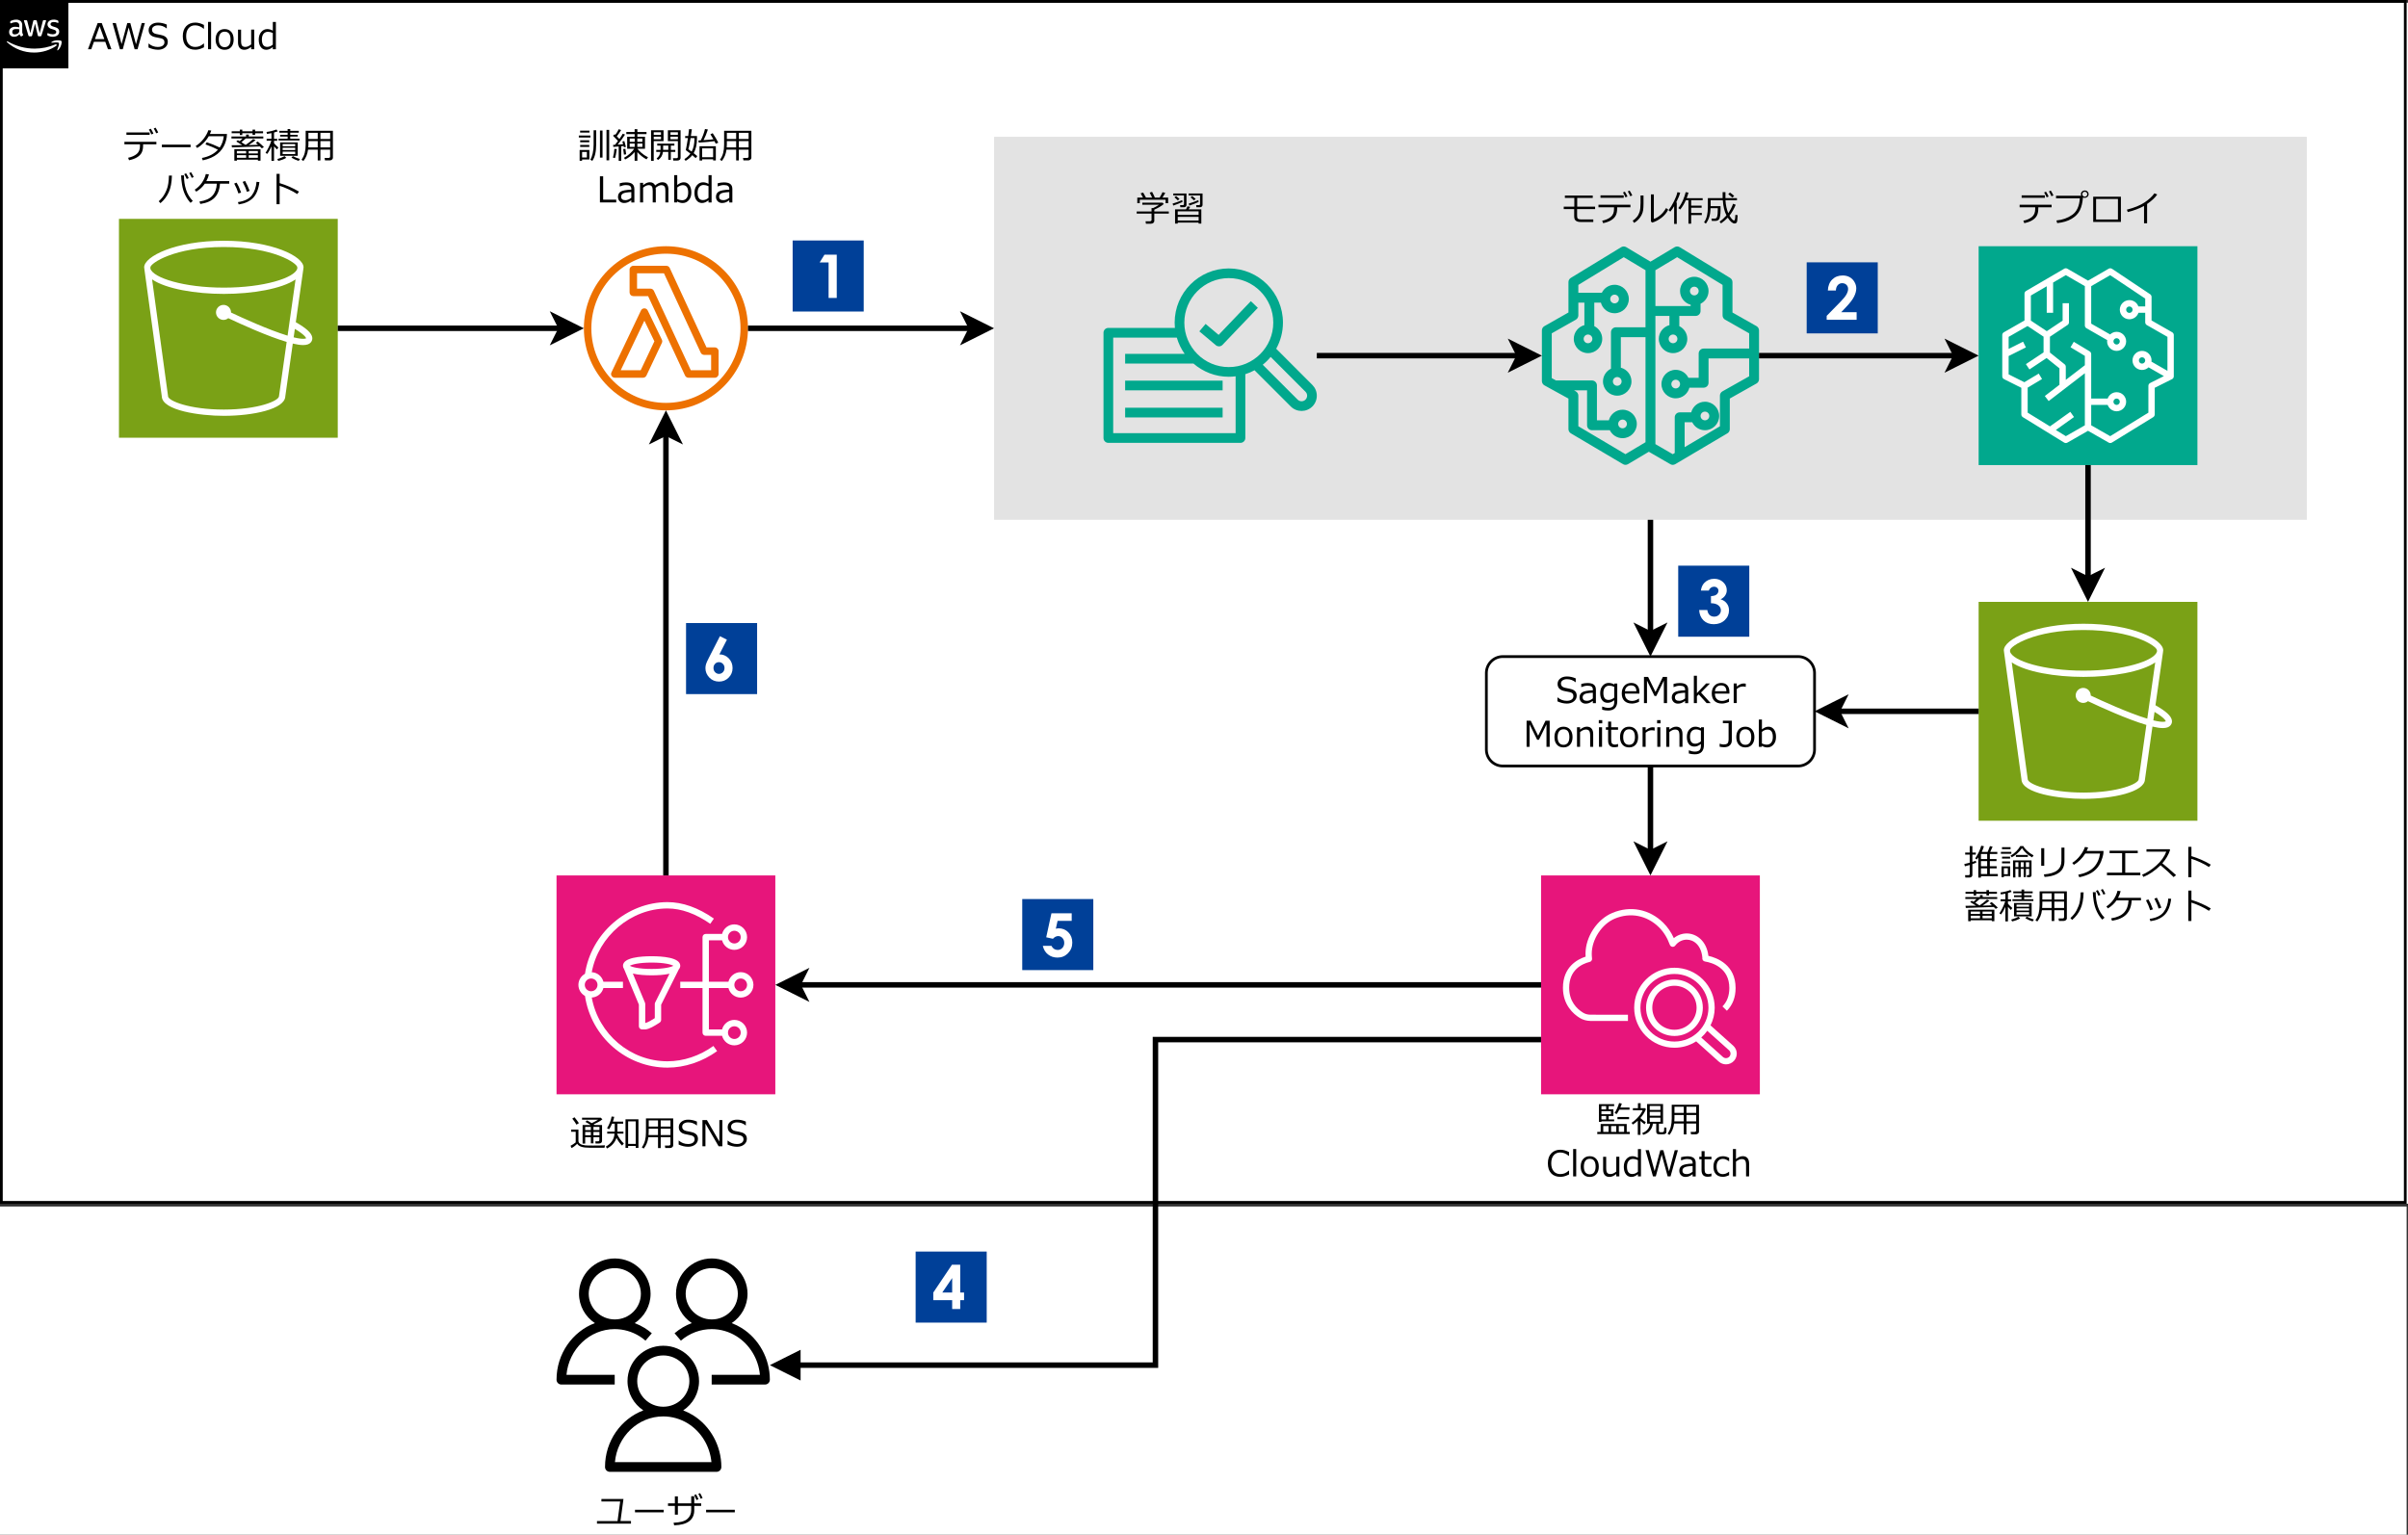 <svg width="880" height="561" viewBox="0 0 880 561" fill="none" xmlns="http://www.w3.org/2000/svg">
<rect x="0" y="0" width="880" height="561" fill="#333333" stroke="none"/>
<g clip-path="url(#clip0_225_50)">
<path d="M879.5 441H0V561H879.5V441Z" fill="white"/>
<path d="M880 1H0.5V440H880V1Z" fill="white"/>
<path d="M878.501 1V439H0.999V1H878.501ZM879.5 0H0V440H879.5V0Z" fill="black"/>
<path d="M6.087 7.18C6.007 7.18 5.927 7.19 5.847 7.19C5.497 7.19 5.147 7.23 4.807 7.32C4.527 7.39 4.248 7.49 3.978 7.62C3.898 7.65 3.838 7.7 3.788 7.76C3.748 7.83 3.738 7.91 3.738 7.99V8.32C3.738 8.46 3.788 8.53 3.888 8.53H3.988L4.218 8.44C4.447 8.35 4.687 8.27 4.937 8.21C5.167 8.16 5.407 8.13 5.647 8.13C6.037 8.09 6.426 8.2 6.726 8.44C6.966 8.74 7.086 9.12 7.046 9.5V9.99C6.786 9.93 6.536 9.88 6.286 9.84C6.047 9.81 5.807 9.79 5.567 9.79C4.977 9.76 4.397 9.94 3.938 10.31C3.538 10.65 3.318 11.15 3.338 11.68C3.308 12.15 3.488 12.62 3.818 12.96C4.178 13.29 4.657 13.46 5.147 13.44C5.907 13.45 6.626 13.11 7.106 12.51C7.176 12.66 7.236 12.79 7.306 12.91C7.376 13.02 7.456 13.12 7.546 13.21C7.596 13.27 7.666 13.31 7.746 13.31C7.806 13.31 7.866 13.29 7.915 13.25L8.335 12.97C8.405 12.93 8.455 12.86 8.465 12.77C8.465 12.72 8.445 12.67 8.415 12.62C8.335 12.47 8.255 12.31 8.205 12.14C8.145 11.95 8.115 11.75 8.125 11.55V9.37C8.195 8.77 7.995 8.18 7.586 7.74C7.166 7.39 6.636 7.19 6.087 7.18ZM19.879 7.19C19.769 7.19 19.669 7.19 19.559 7.19C19.279 7.19 18.989 7.23 18.719 7.3C18.459 7.37 18.22 7.49 18.01 7.65C17.81 7.8 17.65 7.98 17.53 8.2C17.41 8.42 17.34 8.66 17.35 8.91C17.35 9.26 17.47 9.6 17.68 9.88C17.96 10.21 18.33 10.45 18.749 10.55L19.709 10.86C19.959 10.92 20.189 11.04 20.378 11.21C20.498 11.34 20.568 11.5 20.558 11.68C20.568 11.93 20.438 12.17 20.218 12.3C19.919 12.47 19.589 12.55 19.249 12.53C18.979 12.53 18.709 12.5 18.45 12.44C18.21 12.39 17.97 12.31 17.74 12.21L17.58 12.14C17.58 12.14 17.49 12.14 17.45 12.14C17.35 12.14 17.3 12.21 17.3 12.35V12.68C17.3 12.75 17.31 12.81 17.34 12.88C17.39 12.96 17.46 13.02 17.55 13.06C17.79 13.18 18.05 13.27 18.31 13.33C18.649 13.4 18.989 13.44 19.339 13.44H19.319C19.649 13.44 19.969 13.39 20.279 13.29C20.538 13.21 20.788 13.08 20.998 12.91C21.198 12.76 21.368 12.56 21.478 12.33C21.598 12.09 21.658 11.82 21.648 11.55C21.658 11.22 21.548 10.89 21.348 10.62C21.078 10.31 20.718 10.08 20.319 9.98L19.379 9.68C19.119 9.6 18.869 9.48 18.659 9.31C18.529 9.19 18.459 9.02 18.459 8.84C18.45 8.6 18.57 8.37 18.779 8.24C19.049 8.1 19.349 8.04 19.659 8.05C20.099 8.05 20.538 8.13 20.948 8.31C21.028 8.36 21.108 8.39 21.198 8.4C21.298 8.4 21.348 8.33 21.348 8.18V7.87C21.358 7.79 21.338 7.71 21.298 7.65C21.238 7.58 21.168 7.53 21.098 7.48L20.818 7.37L20.438 7.26L19.999 7.19C19.999 7.19 19.919 7.19 19.879 7.19ZM16.011 7.36C15.931 7.35 15.851 7.38 15.781 7.42C15.711 7.5 15.671 7.59 15.651 7.69L14.502 12.14L13.462 7.71C13.442 7.61 13.402 7.52 13.332 7.44C13.252 7.39 13.162 7.37 13.063 7.38H12.533C12.433 7.37 12.343 7.38 12.263 7.44C12.193 7.51 12.143 7.61 12.133 7.71L11.084 12.14L9.964 7.7C9.944 7.6 9.904 7.51 9.834 7.44C9.754 7.39 9.665 7.36 9.575 7.37H8.915C8.805 7.37 8.755 7.43 8.755 7.54C8.765 7.63 8.785 7.72 8.815 7.81L10.374 12.95C10.394 13.05 10.444 13.14 10.514 13.21C10.594 13.26 10.684 13.29 10.774 13.28L11.354 13.26C11.454 13.27 11.543 13.25 11.623 13.19C11.693 13.12 11.733 13.03 11.753 12.93L12.783 8.64L13.812 12.93C13.822 13.03 13.872 13.12 13.942 13.19C14.022 13.25 14.112 13.27 14.202 13.26H14.782C14.872 13.27 14.961 13.25 15.031 13.2C15.101 13.13 15.151 13.03 15.171 12.94L16.78 7.79C16.83 7.72 16.83 7.63 16.83 7.63V7.52C16.83 7.52 16.81 7.43 16.78 7.4C16.75 7.37 16.71 7.35 16.66 7.36H16.011ZM5.647 10.62H6.426C6.636 10.64 6.846 10.67 7.056 10.71V11.01C7.066 11.21 7.056 11.4 6.996 11.59C6.956 11.75 6.876 11.9 6.766 12.01C6.606 12.21 6.386 12.36 6.137 12.44C5.907 12.52 5.667 12.56 5.427 12.56C5.177 12.6 4.927 12.53 4.727 12.37C4.547 12.18 4.457 11.92 4.487 11.66C4.467 11.36 4.587 11.08 4.807 10.89C5.057 10.72 5.347 10.62 5.647 10.62ZM21.028 14.72C20.328 14.72 19.499 14.89 18.879 15.33C18.679 15.46 18.709 15.63 18.929 15.63C19.629 15.54 21.198 15.35 21.488 15.71C21.768 16.06 21.178 17.54 20.928 18.21C20.848 18.41 21.028 18.49 21.198 18.34C22.377 17.36 22.707 15.3 22.447 15C22.307 14.85 21.728 14.71 21.028 14.72ZM2.648 15.1C2.499 15.12 2.419 15.3 2.579 15.44C5.287 17.89 8.815 19.23 12.473 19.21C15.361 19.22 18.19 18.36 20.578 16.74C20.938 16.47 20.628 16.07 20.248 16.23C17.86 17.24 15.291 17.76 12.703 17.77C9.225 17.78 5.817 16.87 2.808 15.14C2.748 15.11 2.698 15.1 2.648 15.1ZM0 0H24.986V25H0V0Z" fill="black"/>
<path d="M843.021 50H363.293V190H843.021V50Z" fill="#E3E3E3"/>
<path d="M411.177 142.68H446.806V139.13H411.177V142.68ZM411.177 152.59H446.806V149.04H411.177V152.59ZM477.089 143.2L464.366 130.46C463.507 131.51 462.527 132.47 461.468 133.32L474.221 146.08C475.01 146.87 476.299 146.87 477.089 146.08C477.889 145.28 477.889 143.99 477.089 143.2ZM451.554 137.55C450.734 137.65 449.905 137.72 449.065 137.72C444.128 137.72 439.62 135.89 436.152 132.89H411.177V129.34H432.924C431.665 127.56 430.685 125.56 430.066 123.41H406.819V158.34H451.554V137.55ZM432.814 117.92C432.814 126.89 440.1 134.18 449.065 134.18C458.03 134.18 465.316 126.89 465.316 117.92C465.316 108.95 458.02 101.66 449.065 101.66C440.11 101.66 432.814 108.96 432.814 117.92ZM481.227 144.64C481.227 146.13 480.647 147.53 479.598 148.58C478.508 149.67 477.089 150.21 475.65 150.21C474.211 150.21 472.801 149.67 471.712 148.58L458.47 135.34C457.41 135.92 456.271 136.4 455.102 136.77V160.11C455.102 161.09 454.302 161.88 453.323 161.88H405.04C404.061 161.88 403.271 161.09 403.271 160.11V121.63C403.271 120.65 404.061 119.86 405.04 119.86H429.366C429.306 119.22 429.276 118.57 429.276 117.92C429.276 107 438.151 98.12 449.065 98.12C459.979 98.12 468.854 107 468.854 117.92C468.854 121.38 467.954 124.64 466.385 127.47L479.598 140.7C480.647 141.75 481.227 143.15 481.227 144.64ZM444.338 126.19L438.301 121.12L440.58 118.4L445.347 122.41L457.12 110.08L459.679 112.52L446.756 126.06C446.416 126.42 445.947 126.61 445.477 126.61C445.077 126.61 444.667 126.47 444.338 126.19Z" fill="#01A88D"/>
<path d="M43.475 80H123.43V160H43.475V80Z" fill="#7AA116"/>
<path d="M107.319 123.31L107.759 120.22C111.796 122.64 111.856 123.64 111.856 123.67C111.856 123.67 111.157 124.25 107.319 123.31ZM105.1 122.69C98.104 120.57 88.37 116.1 84.432 114.24C84.432 114.24 84.432 114.21 84.432 114.19C84.432 112.68 83.193 111.45 81.683 111.45C80.174 111.45 78.935 112.68 78.935 114.19C78.935 115.7 80.174 116.94 81.683 116.94C82.343 116.94 82.953 116.69 83.422 116.3C88.06 118.49 97.724 122.9 104.76 124.98L101.982 144.64C101.972 144.69 101.962 144.75 101.962 144.8C101.962 146.53 94.306 149.71 81.793 149.71C69.281 149.71 61.395 146.53 61.395 144.8C61.395 144.75 61.395 144.7 61.395 144.65L55.578 102.12C60.615 105.59 71.449 107.43 81.803 107.43C92.157 107.43 102.961 105.6 108.008 102.14L105.1 122.69ZM54.959 97.69C55.049 96.19 63.684 90.29 81.803 90.29C99.923 90.29 108.568 96.18 108.648 97.69V98.2C107.649 101.57 96.455 105.14 81.803 105.14C67.152 105.14 55.928 101.56 54.959 98.19V97.69ZM110.927 97.71C110.927 93.75 99.583 88 81.803 88C64.023 88 52.68 93.75 52.68 97.71L52.79 98.58L59.126 144.89C59.276 150.07 73.078 152 81.803 152C92.617 152 104.111 149.51 104.261 144.89L106.999 125.58C108.518 125.95 109.767 126.13 110.777 126.13C112.126 126.13 113.046 125.8 113.595 125.14C114.055 124.6 114.225 123.94 114.095 123.25C113.795 121.66 111.926 119.96 108.098 117.78L110.817 98.62L110.927 97.71Z" fill="white"/>
<path d="M216.107 120C216.107 104.96 228.33 92.73 243.362 92.73C258.393 92.73 270.616 104.96 270.616 120C270.616 135.04 258.393 147.27 243.362 147.27C228.33 147.27 216.107 135.04 216.107 120ZM213.379 120C213.379 136.54 226.831 150 243.362 150C259.892 150 273.345 136.54 273.345 120C273.345 103.46 259.892 90 243.362 90C226.831 90 213.379 103.46 213.379 120ZM234.137 135.34H226.841L235.486 117.22L239.144 124.76L234.137 135.34ZM236.705 113.48C236.476 113.01 235.996 112.71 235.476 112.71C234.956 112.71 234.467 113.01 234.247 113.48L223.453 136.12C223.243 136.54 223.273 137.04 223.523 137.43C223.773 137.83 224.213 138.07 224.682 138.07H234.996C235.526 138.07 236.006 137.76 236.236 137.29L241.882 125.34C242.062 124.97 242.062 124.53 241.882 124.16L236.705 113.48ZM259.882 135.34H252.456L238.954 106.3C238.724 105.82 238.245 105.51 237.715 105.51H232.808V99.89H242.642L256.084 128.93C256.314 129.41 256.794 129.72 257.324 129.72H259.882V135.34ZM258.193 126.99L244.751 97.95C244.531 97.47 244.051 97.16 243.512 97.16H231.448C230.689 97.16 230.079 97.77 230.079 98.52V106.87C230.079 107.24 230.219 107.58 230.469 107.84C230.729 108.1 231.079 108.24 231.438 108.24H236.845L250.348 137.28C250.578 137.76 251.057 138.07 251.587 138.07H261.251C262.001 138.07 262.611 137.46 262.611 136.7V128.35C262.611 127.6 262.001 126.99 261.251 126.99H258.193Z" fill="#ED7100"/>
<path d="M613.971 140.39C613.971 141.27 613.261 141.98 612.382 141.98C611.502 141.98 610.793 141.27 610.793 140.39C610.793 139.51 611.502 138.8 612.382 138.8C613.261 138.8 613.971 139.51 613.971 140.39ZM619.178 107.97C618.299 107.97 617.589 107.26 617.589 106.38C617.589 105.5 618.299 104.79 619.178 104.79C620.058 104.79 620.777 105.5 620.777 106.38C620.777 107.26 620.058 107.97 619.178 107.97ZM613.002 123.87C613.002 124.75 612.292 125.46 611.413 125.46C610.533 125.46 609.813 124.75 609.813 123.87C609.813 122.99 610.533 122.28 611.413 122.28C612.292 122.28 613.002 122.99 613.002 123.87ZM621.467 152.05C621.467 151.17 622.186 150.46 623.066 150.46C623.945 150.46 624.655 151.17 624.655 152.05C624.655 152.93 623.945 153.64 623.066 153.64C622.186 153.64 621.467 152.93 621.467 152.05ZM629.462 143.05C628.893 143.37 628.543 143.97 628.543 144.63V155.82L615.65 163.45V154.34H618.419C619.268 156.06 621.017 157.26 623.066 157.26C625.934 157.26 628.273 154.92 628.273 152.05C628.273 149.18 625.934 146.84 623.066 146.84C620.657 146.84 618.638 148.5 618.049 150.73H613.841C612.842 150.73 612.032 151.54 612.032 152.54V165.58L611.303 166.02L604.966 162.34V115.48H610.093V118.85C607.865 119.44 606.205 121.46 606.205 123.87C606.205 126.74 608.544 129.08 611.413 129.08C614.281 129.08 616.62 126.74 616.62 123.87C616.62 121.83 615.42 120.07 613.701 119.22V115.48H619.668C620.667 115.48 621.467 114.67 621.467 113.67V111.03C623.196 110.18 624.385 108.42 624.385 106.38C624.385 103.51 622.047 101.17 619.178 101.17C616.31 101.17 613.971 103.51 613.971 106.38C613.971 108.79 615.63 110.81 617.859 111.4V111.86H604.966V98.77L612.912 94.01L629.512 104.14V115.28C629.512 115.93 629.862 116.53 630.432 116.85L639.227 121.84V127.41H622.576C621.577 127.41 620.777 128.22 620.777 129.21V138.1H617.029C616.18 136.38 614.431 135.18 612.382 135.18C609.514 135.18 607.175 137.52 607.175 140.39C607.175 143.26 609.514 145.6 612.382 145.6C614.791 145.6 616.809 143.94 617.399 141.71H622.576C623.576 141.71 624.385 140.9 624.385 139.9V131.02H639.227V137.55L629.462 143.05ZM591.014 137.82C591.894 137.82 592.613 138.54 592.613 139.42C592.613 140.3 591.894 141.01 591.014 141.01C590.135 141.01 589.425 140.3 589.425 139.42C589.425 138.54 590.135 137.82 591.014 137.82ZM588.456 109.3C588.456 108.42 589.165 107.7 590.045 107.7C590.924 107.7 591.634 108.42 591.634 109.3C591.634 110.18 590.924 110.89 590.045 110.89C589.165 110.89 588.456 110.17 588.456 109.3ZM581.929 123.87C581.929 124.75 581.21 125.46 580.33 125.46C579.451 125.46 578.741 124.75 578.741 123.87C578.741 122.99 579.461 122.28 580.33 122.28C581.2 122.28 581.929 122.99 581.929 123.87ZM591.364 154.96C591.364 154.09 592.083 153.37 592.963 153.37C593.842 153.37 594.552 154.09 594.552 154.96C594.552 155.83 593.842 156.56 592.963 156.56C592.083 156.56 591.364 155.84 591.364 154.96ZM594.022 166.01L576.802 155.81V144.62C576.802 143.97 576.442 143.36 575.863 143.04L575.223 142.68H579.99V155.45C579.99 156.45 580.79 157.26 581.789 157.26H588.306C589.165 158.98 590.914 160.17 592.963 160.17C595.831 160.17 598.17 157.84 598.17 154.96C598.17 152.08 595.831 149.76 592.963 149.76C590.554 149.76 588.536 151.41 587.946 153.64H583.598V140.88C583.598 139.88 582.789 139.07 581.789 139.07H568.647L567.088 138.21V121.84L575.883 116.85C576.452 116.53 576.802 115.93 576.802 115.28V110.62H579.011V118.85C576.782 119.44 575.133 121.46 575.133 123.87C575.133 126.74 577.462 129.08 580.33 129.08C583.199 129.08 585.537 126.74 585.537 123.87C585.537 121.83 584.348 120.07 582.629 119.22V110.62H585.037C585.617 112.85 587.636 114.5 590.045 114.5C592.913 114.5 595.252 112.17 595.252 109.3C595.252 106.43 592.913 104.09 590.045 104.09C588.006 104.09 586.247 105.28 585.397 107H576.802V104.14L593.403 94.01L601.348 98.77V119.63H590.534C589.535 119.63 588.725 120.44 588.725 121.44V134.77C587.006 135.62 585.807 137.37 585.807 139.42C585.807 142.29 588.146 144.63 591.014 144.63C593.882 144.63 596.221 142.29 596.221 139.42C596.221 137.01 594.562 134.99 592.333 134.4V123.25H601.348V161.64L594.022 166.01ZM642.835 120.79C642.835 120.14 642.485 119.54 641.925 119.22L633.13 114.23V103.13C633.13 102.49 632.8 101.91 632.261 101.58L613.861 90.36C613.281 90.01 612.572 90 611.992 90.35L603.157 95.64L594.322 90.35C593.743 90 593.023 90 592.453 90.35L574.054 101.58C573.514 101.91 573.184 102.49 573.184 103.12V114.22L564.389 119.22C563.82 119.54 563.48 120.14 563.48 120.79V139.28C563.48 139.94 563.84 140.54 564.409 140.86L573.184 145.69V156.84C573.184 157.48 573.524 158.07 574.074 158.4L593.113 169.66C593.683 170 594.382 170 594.952 169.66L602.568 165.13L610.403 169.67C610.683 169.84 611.003 169.92 611.313 169.92C611.622 169.92 611.942 169.83 612.232 169.66L631.271 158.4C631.821 158.08 632.151 157.49 632.151 156.85V145.68L641.915 140.18C642.485 139.86 642.835 139.26 642.835 138.61V120.79Z" fill="#01A88D"/>
<path d="M723.089 90H803.044V170H723.089V90Z" fill="#01A88D"/>
<path d="M779.357 113.2C779.357 113.85 778.828 114.38 778.178 114.38C777.528 114.38 776.999 113.85 776.999 113.2C776.999 112.55 777.528 112.02 778.178 112.02C778.828 112.02 779.357 112.55 779.357 113.2ZM772.351 124.78C772.351 124.14 772.871 123.62 773.521 123.62C774.17 123.62 774.68 124.14 774.68 124.78C774.68 125.42 774.16 125.94 773.521 125.94C772.881 125.94 772.351 125.42 772.351 124.78ZM772.351 146.84C772.351 146.2 772.871 145.68 773.521 145.68C774.17 145.68 774.68 146.2 774.68 146.84C774.68 147.48 774.16 148.01 773.521 148.01C772.881 148.01 772.351 147.48 772.351 146.84ZM783.965 131.75C783.965 132.39 783.445 132.91 782.805 132.91C782.166 132.91 781.646 132.39 781.646 131.75C781.646 131.11 782.166 130.59 782.805 130.59C783.445 130.59 783.965 131.11 783.965 131.75ZM792.09 135.55L786.243 132.19C786.253 132.04 786.283 131.9 786.283 131.75C786.283 129.83 784.724 128.26 782.805 128.26C780.886 128.26 779.317 129.83 779.317 131.75C779.317 133.67 780.876 135.23 782.805 135.23C783.725 135.23 784.564 134.86 785.194 134.27L790.791 137.48L785.764 140C785.374 140.2 785.124 140.6 785.124 141.04V150.84L771.172 159.43L764.226 155.46V148.01H770.242C770.732 149.35 772.001 150.33 773.521 150.33C775.44 150.33 776.999 148.77 776.999 146.84C776.999 144.91 775.44 143.36 773.521 143.36C772.001 143.36 770.732 144.33 770.242 145.68H764.226V129.42C764.226 129.02 764.016 128.64 763.666 128.43L757.859 124.94L756.67 126.93L761.907 130.08V133.5L754.941 138.86V134.07C754.941 133.72 754.781 133.38 754.511 133.16L749.144 128.87V123.08L755.591 118.78C755.911 118.56 756.101 118.2 756.101 117.81V110.84H753.782V117.19L747.995 121.05L742.178 117.19V108.02L747.975 104.64V114.33H750.304V103.28L754.951 100.57L761.907 104.59V118.97C761.907 119.39 762.127 119.77 762.497 119.98L770.083 124.32C770.063 124.47 770.033 124.62 770.033 124.78C770.033 126.7 771.592 128.26 773.521 128.26C775.45 128.26 776.999 126.7 776.999 124.78C776.999 122.86 775.44 121.29 773.521 121.29C772.591 121.29 771.762 121.66 771.142 122.25L764.226 118.3V104.59L771.152 100.59L783.965 109.14V112H781.466C780.976 110.66 779.687 109.7 778.178 109.7C776.249 109.7 774.68 111.27 774.68 113.2C774.68 115.13 776.249 116.7 778.178 116.7C779.717 116.7 781.026 115.71 781.496 114.33H783.965V117.81C783.965 118.23 784.185 118.61 784.544 118.82L792.09 123.13V135.55ZM754.961 159.43L751.303 157.18L757.939 152.44L756.59 150.54L749.154 155.86L741.009 150.84V141.69L746.256 138.55L745.057 136.56L739.8 139.71L734.053 136.84V130.14L740.369 126.98L739.33 124.9L734.053 127.54V123.13L740.969 119.17L746.816 123.06V128.82L740.369 133.1L741.659 135.04L747.925 130.87L752.622 134.63V140.64L747.276 144.76L748.685 146.6L761.907 136.43V155.46L754.961 159.43ZM793.819 121.45L786.283 117.14V108.52C786.283 108.13 786.093 107.77 785.764 107.55L771.842 98.26C771.472 98.02 770.992 98 770.612 98.22L763.067 102.58L755.521 98.22C755.161 98.01 754.721 98.01 754.361 98.22L740.429 106.35C740.07 106.56 739.85 106.94 739.85 107.36V117.14L732.314 121.45C731.954 121.65 731.724 122.04 731.724 122.46V137.55C731.724 137.99 731.974 138.4 732.374 138.59L738.69 141.75V151.49C738.69 151.89 738.9 152.27 739.24 152.48L754.332 161.77C754.521 161.89 754.731 161.94 754.941 161.94C755.151 161.94 755.341 161.89 755.521 161.79L763.067 157.47L770.622 161.79C770.982 162 771.442 161.99 771.802 161.77L786.893 152.48C787.233 152.27 787.443 151.89 787.443 151.49V141.75L793.769 138.59C794.159 138.4 794.409 137.99 794.409 137.55V122.46C794.409 122.04 794.179 121.65 793.819 121.45Z" fill="white"/>
<path d="M123.43 120H205.144" stroke="black" stroke-width="2" stroke-miterlimit="10"/>
<path d="M211.14 120L203.144 124L205.143 120L203.144 116L211.14 120Z" fill="black" stroke="black" stroke-width="2" stroke-miterlimit="10"/>
<path d="M273.345 120H355.058" stroke="black" stroke-width="2" stroke-miterlimit="10"/>
<path d="M361.055 120L353.059 124L355.058 120L353.059 116L361.055 120Z" fill="black" stroke="black" stroke-width="2" stroke-miterlimit="10"/>
<path d="M481.227 130H555.245" stroke="black" stroke-width="2" stroke-miterlimit="10"/>
<path d="M561.241 130L553.246 134L555.244 130L553.246 126L561.241 130Z" fill="black" stroke="black" stroke-width="2" stroke-miterlimit="10"/>
<path d="M642.835 130H714.854" stroke="black" stroke-width="2" stroke-miterlimit="10"/>
<path d="M720.85 130L712.855 134L714.854 130L712.855 126L720.85 130Z" fill="black" stroke="black" stroke-width="2" stroke-miterlimit="10"/>
<path d="M723.089 220H803.044V300H723.089V220Z" fill="#7AA116"/>
<path d="M786.933 263.31L787.373 260.22C791.41 262.64 791.47 263.64 791.47 263.67C791.46 263.67 790.771 264.25 786.933 263.31ZM784.714 262.69C777.718 260.57 767.984 256.1 764.046 254.24C764.046 254.23 764.056 254.21 764.056 254.19C764.056 252.68 762.817 251.45 761.307 251.45C759.798 251.45 758.559 252.68 758.559 254.19C758.559 255.7 759.798 256.94 761.307 256.94C761.967 256.94 762.577 256.69 763.046 256.3C767.684 258.49 777.348 262.9 784.384 264.98L781.606 284.64C781.606 284.64 781.586 284.75 781.586 284.8C781.586 286.53 773.93 289.71 761.417 289.71C748.904 289.71 741.019 286.53 741.019 284.8C741.019 284.75 741.019 284.7 741.009 284.65L735.192 242.12C740.229 245.59 751.063 247.43 761.417 247.43C771.771 247.43 782.575 245.6 787.622 242.14L784.714 262.69ZM734.573 237.69C734.663 236.19 743.298 230.29 761.417 230.29C779.537 230.29 788.182 236.18 788.262 237.69V238.2C787.263 241.57 776.069 245.14 761.417 245.14C746.766 245.14 735.542 241.56 734.573 238.19V237.69ZM790.541 237.71C790.541 233.75 779.197 228 761.417 228C743.637 228 732.294 233.75 732.294 237.71L732.404 238.58L738.74 284.89C738.89 290.07 752.692 292 761.417 292C772.231 292 783.725 289.51 783.875 284.89L786.613 265.58C788.132 265.95 789.382 266.13 790.391 266.13C791.74 266.13 792.66 265.8 793.209 265.14C793.669 264.6 793.839 263.94 793.709 263.25C793.409 261.66 791.54 259.96 787.712 257.78L790.431 238.62L790.541 237.71Z" fill="white"/>
<path d="M763.066 170V211.76" stroke="black" stroke-width="2" stroke-miterlimit="10"/>
<path d="M763.067 217.76L759.069 209.76L763.067 211.76L767.064 209.76L763.067 217.76Z" fill="black" stroke="black" stroke-width="2" stroke-miterlimit="10"/>
<path d="M203.385 320H283.339V400H203.385V320Z" fill="#E7157B"/>
<path d="M216.027 357.67C217.317 357.67 218.356 358.72 218.356 360C218.356 361.28 217.317 362.33 216.027 362.33C214.738 362.33 213.709 361.28 213.709 360C213.709 358.72 214.748 357.67 216.027 357.67ZM243.941 387.93C230.349 387.93 218.696 378 216.257 364.63C218.316 364.53 220.015 363.09 220.515 361.16H227.661V358.84H220.515C220.015 356.91 218.316 355.47 216.257 355.37C218.686 342.21 230.579 332.07 243.941 332.07C248.959 332.07 254.216 333.96 259.562 337.68L260.892 335.77C255.145 331.77 249.448 329.75 243.941 329.75C229.14 329.75 215.977 341.22 213.779 355.95C212.359 356.75 211.38 358.25 211.38 360C211.38 361.75 212.359 363.25 213.779 364.05C215.997 379.01 228.89 390.25 243.941 390.25C250.228 390.25 256.664 388.11 262.071 384.22L260.712 382.33C255.705 385.94 249.748 387.93 243.941 387.93ZM231.269 355.86C233.427 356.39 236.126 356.51 238.125 356.51C240.124 356.51 242.572 356.4 244.671 355.93L239.414 366.46C239.334 366.62 239.294 366.8 239.294 366.98V372.16C238.365 372.76 236.775 373.74 235.806 373.95V366.98C235.806 366.83 235.776 366.68 235.716 366.53L231.269 355.86ZM238.125 351.85C242.812 351.85 245.311 352.56 246.08 353.02C245.311 353.48 242.812 354.18 238.125 354.18C233.437 354.18 230.949 353.48 230.169 353.02C230.949 352.56 233.447 351.85 238.125 351.85ZM234.637 376.29H235.806C235.856 376.29 235.906 376.29 235.956 376.28C237.375 376.1 239.184 375 240.773 373.98L241.073 373.78C241.413 373.57 241.613 373.2 241.613 372.8V367.26L248.079 354.32C248.399 353.95 248.599 353.52 248.599 353.02C248.599 349.98 242.032 349.53 238.125 349.53C234.217 349.53 227.661 349.98 227.661 353.02C227.661 353.44 227.801 353.81 228.03 354.14L233.477 367.21V375.13C233.477 375.77 233.997 376.29 234.637 376.29ZM268.367 375.13C269.647 375.13 270.696 376.17 270.696 377.45C270.696 378.73 269.647 379.78 268.367 379.78C267.088 379.78 266.039 378.74 266.039 377.45C266.039 376.16 267.078 375.13 268.367 375.13ZM268.367 340.22C269.647 340.22 270.696 341.26 270.696 342.55C270.696 343.84 269.647 344.87 268.367 344.87C267.088 344.87 266.039 343.83 266.039 342.55C266.039 341.27 267.078 340.22 268.367 340.22ZM270.696 357.67C271.975 357.67 273.015 358.72 273.015 360C273.015 361.28 271.975 362.33 270.696 362.33C269.417 362.33 268.367 361.28 268.367 360C268.367 358.72 269.407 357.67 270.696 357.67ZM259.063 361.16H266.209C266.728 363.17 268.527 364.65 270.696 364.65C273.255 364.65 275.344 362.57 275.344 360C275.344 357.43 273.255 355.35 270.696 355.35C268.527 355.35 266.728 356.83 266.209 358.84H259.063V343.71H263.88C264.4 345.71 266.209 347.2 268.367 347.2C270.936 347.2 273.015 345.11 273.015 342.55C273.015 339.99 270.936 337.89 268.367 337.89C266.209 337.89 264.4 339.38 263.88 341.38H257.903C257.254 341.38 256.734 341.9 256.734 342.55V358.84H248.599V361.16H256.734V377.45C256.734 378.1 257.254 378.62 257.903 378.62H263.88C264.4 380.62 266.209 382.11 268.367 382.11C270.936 382.11 273.015 380.02 273.015 377.45C273.015 374.88 270.936 372.8 268.367 372.8C266.209 372.8 264.4 374.29 263.88 376.29H259.063V361.16Z" fill="white"/>
<path d="M563.18 320H643.135V400H563.18V320Z" fill="#E7157B"/>
<path d="M620.018 368.36C620.018 363.93 616.39 360.32 611.922 360.32C607.455 360.32 603.827 363.93 603.827 368.36C603.827 372.79 607.455 376.41 611.922 376.41C616.39 376.41 620.018 372.8 620.018 368.36ZM622.297 368.36C622.297 374.05 617.639 378.68 611.922 378.68C606.206 378.68 601.548 374.05 601.548 368.36C601.548 362.67 606.206 358.05 611.922 358.05C617.639 358.05 622.297 362.68 622.297 368.36ZM631.871 383.91L623.926 376.79C623.276 377.69 622.536 378.51 621.717 379.24L629.652 386.36C630.332 386.97 631.381 386.91 631.991 386.24C632.601 385.56 632.551 384.52 631.871 383.91ZM611.922 380.72C618.779 380.72 624.355 375.18 624.355 368.36C624.355 361.54 618.779 356.01 611.922 356.01C605.066 356.01 599.489 361.55 599.489 368.36C599.489 375.17 605.066 380.72 611.922 380.72ZM633.69 387.76C632.91 388.61 631.841 389.05 630.762 389.05C629.822 389.05 628.883 388.71 628.123 388.04L619.868 380.65C617.579 382.12 614.851 382.98 611.922 382.98C603.807 382.98 597.211 376.43 597.211 368.36C597.211 360.29 603.807 353.74 611.922 353.74C620.038 353.74 626.634 360.3 626.634 368.36C626.634 370.68 626.074 372.86 625.105 374.8L633.4 382.23C635.009 383.67 635.139 386.15 633.69 387.76ZM581.7 348.63C581.7 349.22 581.74 349.81 581.81 350.38C581.849 350.7 581.75 351.02 581.53 351.27C581.36 351.46 581.13 351.59 580.87 351.63C578.072 352.35 573.454 354.53 573.454 361.07C573.454 366 576.193 368.72 578.491 370.14C579.271 370.63 580.2 370.89 581.18 370.9L594.932 370.92V373.18H581.17C579.761 373.15 578.421 372.77 577.282 372.06C575.003 370.66 571.176 367.36 571.176 361.07C571.176 353.48 576.393 350.68 579.461 349.68C579.431 349.34 579.421 348.98 579.421 348.63C579.421 342.44 583.648 336.01 589.255 333.69C595.822 330.95 602.768 332.31 607.845 337.3C609.414 338.85 610.713 340.73 611.702 342.91C613.042 341.81 614.681 341.2 616.42 341.2C619.818 341.2 623.656 343.77 624.335 349.39C627.524 350.12 634.27 352.68 634.27 361.15C634.27 364.54 633.2 367.33 631.092 369.46L629.472 367.87C631.141 366.18 631.981 363.92 631.981 361.15C631.981 353.74 625.745 351.89 623.056 351.45C622.746 351.4 622.476 351.22 622.306 350.97C622.137 350.73 622.067 350.42 622.127 350.13C621.747 345.53 618.998 343.47 616.42 343.47C614.791 343.47 613.262 344.26 612.222 345.63C611.972 345.97 611.563 346.14 611.143 346.08C610.733 346.02 610.383 345.73 610.233 345.34C609.304 342.77 607.955 340.61 606.236 338.92C601.838 334.59 595.822 333.41 590.135 335.78C585.407 337.74 581.7 343.38 581.7 348.63Z" fill="white"/>
<path d="M563.18 360H291.574" stroke="black" stroke-width="2" stroke-miterlimit="10"/>
<path d="M285.578 360L293.573 356L291.574 360L293.573 364L285.578 360Z" fill="black" stroke="black" stroke-width="2" stroke-miterlimit="10"/>
<path d="M243.362 320V158.24" stroke="black" stroke-width="2" stroke-miterlimit="10"/>
<path d="M243.362 152.24L247.359 160.24L243.362 158.24L239.364 160.24L243.362 152.24Z" fill="black" stroke="black" stroke-width="2" stroke-miterlimit="10"/>
<path d="M603.157 190V231.76" stroke="black" stroke-width="2" stroke-miterlimit="10"/>
<path d="M603.157 237.76L599.16 229.76L603.157 231.76L607.155 229.76L603.157 237.76Z" fill="black" stroke="black" stroke-width="2" stroke-miterlimit="10"/>
<path d="M657.127 240H549.188C545.88 240 543.191 242.69 543.191 246V274C543.191 277.31 545.88 280 549.188 280H657.127C660.435 280 663.123 277.31 663.123 274V246C663.123 242.69 660.435 240 657.127 240Z" stroke="black"/>
<path d="M603.157 280V311.76" stroke="black" stroke-width="2" stroke-miterlimit="10"/>
<path d="M603.157 317.76L599.16 309.76L603.157 311.76L607.155 309.76L603.157 317.76Z" fill="black" stroke="black" stroke-width="2" stroke-miterlimit="10"/>
<path d="M723.09 260H671.359" stroke="black" stroke-width="2" stroke-miterlimit="10"/>
<path d="M665.362 260L673.358 256L671.359 260L673.358 264L665.362 260Z" fill="black" stroke="black" stroke-width="2" stroke-miterlimit="10"/>
<path d="M250.578 472.92C250.578 467.75 254.855 463.55 260.112 463.55C265.369 463.55 269.637 467.75 269.637 472.92C269.637 478.09 265.369 482.29 260.112 482.29C254.855 482.29 250.578 478.08 250.578 472.92ZM270.996 485.41C269.857 484.7 268.637 484.11 267.398 483.64C270.886 481.31 273.185 477.38 273.185 472.92C273.185 465.8 267.318 460 260.112 460C252.906 460 247.04 465.8 247.04 472.92C247.04 477.37 249.328 481.3 252.806 483.62C250.538 484.48 248.409 485.73 246.52 487.34L248.829 490.04C251.987 487.32 255.985 485.83 260.082 485.83C263.271 485.83 266.399 486.73 269.127 488.42C273.984 491.44 277.173 496.74 277.712 502.55H260.082V506.09H279.571C280.551 506.09 281.34 505.3 281.34 504.32C281.34 496.62 277.382 489.37 270.996 485.41ZM215.148 472.92C215.148 467.75 219.425 463.55 224.682 463.55C229.939 463.55 234.207 467.75 234.207 472.92C234.207 478.09 229.929 482.29 224.682 482.29C219.435 482.29 215.148 478.08 215.148 472.92ZM224.642 502.55H207.012C207.872 493.18 215.448 485.83 224.642 485.83C227.841 485.83 230.969 486.73 233.697 488.42C234.467 488.9 235.196 489.44 235.896 490.04L238.205 487.35C237.375 486.63 236.486 485.98 235.566 485.41C234.417 484.7 233.208 484.11 231.958 483.64C235.446 481.31 237.755 477.38 237.755 472.92C237.755 465.8 231.888 460 224.682 460C217.477 460 211.6 465.8 211.6 472.92C211.6 477.37 213.899 481.31 217.397 483.63C209.231 486.72 203.385 494.81 203.385 504.32C203.385 505.3 204.174 506.09 205.154 506.09H224.642V502.55ZM224.722 534.45C225.582 525.09 233.168 517.74 242.362 517.74C245.551 517.74 248.689 518.64 251.417 520.33C256.264 523.35 259.453 528.65 259.992 534.45H224.722ZM232.868 504.83C232.868 499.66 237.135 495.45 242.392 495.45C247.649 495.45 251.927 499.66 251.927 504.83C251.927 510 247.649 514.2 242.392 514.2C237.135 514.2 232.868 509.99 232.868 504.83ZM253.286 517.32C252.137 516.61 250.928 516.02 249.678 515.54C253.166 513.22 255.465 509.29 255.465 504.83C255.465 497.7 249.608 491.91 242.392 491.91C235.176 491.91 229.32 497.7 229.32 504.83C229.32 509.28 231.618 513.22 235.107 515.54C226.951 518.63 221.104 526.72 221.104 536.23C221.104 537.21 221.894 538 222.873 538H261.851C262.831 538 263.62 537.21 263.62 536.23C263.62 528.53 259.663 521.28 253.286 517.32Z" fill="black"/>
<path d="M291.574 499H422.26V380H563.18" stroke="black" stroke-width="2" stroke-miterlimit="10"/>
<path d="M283.579 499L291.575 495V503L283.579 499Z" fill="black" stroke="black" stroke-width="2" stroke-miterlimit="10"/>
<path d="M747.296 72.29H738.81V71.41H747.296V72.29ZM744.897 76.19C744.897 77.27 744.717 78.14 744.367 78.81C744.017 79.47 743.458 80.04 742.688 80.5C741.929 80.97 740.949 81.32 739.77 81.57L739.43 80.68C740.759 80.4 741.809 79.93 742.588 79.28C743.368 78.62 743.758 77.67 743.758 76.43V75.77H738.071V74.84H749.754V75.77H744.897V76.2V76.19ZM750.414 71.43L749.694 71.73C749.414 71.08 749.115 70.49 748.785 69.97L749.454 69.66C749.784 70.16 750.104 70.75 750.424 71.43H750.414ZM748.675 71.82L747.945 72.14C747.645 71.45 747.336 70.86 747.026 70.36L747.705 70.05C748.085 70.63 748.405 71.22 748.665 71.81L748.675 71.82ZM761.218 72.18C761.058 74.11 760.678 75.68 760.058 76.91C759.449 78.14 758.439 79.17 757.03 79.99C755.621 80.82 753.872 81.34 751.793 81.55L751.533 80.59C753.742 80.38 755.671 79.69 757.32 78.52C758.969 77.35 759.888 75.34 760.078 72.49H751.383V71.55H760.598C760.508 71.38 760.468 71.18 760.468 70.96C760.468 70.59 760.608 70.27 760.878 70.01C761.158 69.75 761.498 69.62 761.897 69.61C762.277 69.61 762.607 69.74 762.867 70C763.137 70.26 763.276 70.58 763.286 70.98C763.286 71.36 763.147 71.67 762.877 71.93C762.607 72.19 762.277 72.32 761.897 72.33C761.647 72.33 761.418 72.28 761.208 72.17L761.218 72.18ZM761.877 71.89C762.117 71.89 762.337 71.8 762.517 71.63C762.707 71.46 762.797 71.24 762.797 71C762.797 70.76 762.707 70.53 762.527 70.35C762.347 70.17 762.137 70.08 761.877 70.08C761.617 70.08 761.418 70.17 761.238 70.35C761.058 70.53 760.968 70.74 760.968 70.98C760.968 71.22 761.058 71.44 761.238 71.62C761.418 71.8 761.637 71.89 761.887 71.89H761.877ZM775.08 81.13H764.956V71.89H775.08V81.13ZM774 80.24V72.73H766.005V80.24H774ZM784.664 81.61H783.535V75.29C781.676 76.28 779.697 77.01 777.598 77.51L777.259 76.64C780.007 75.93 782.166 75.05 783.755 73.98C785.344 72.91 786.533 71.81 787.323 70.67L788.362 71.08C787.593 72.23 786.353 73.39 784.654 74.56V81.62L784.664 81.61Z" fill="black"/>
<path d="M582.929 76.42H576.343V78.9C576.343 79.45 576.453 79.81 576.682 79.97C576.912 80.13 577.282 80.21 577.782 80.21H582.269V81.15H577.732C577.302 81.15 576.922 81.11 576.612 81.02C576.303 80.94 576.043 80.81 575.843 80.63C575.643 80.45 575.493 80.24 575.413 80C575.323 79.75 575.283 79.35 575.283 78.8V76.42H571.465V75.54H575.333V72.35H571.885V71.48H582.069V72.35H576.383V75.54H582.929V76.42ZM593.383 72.29H584.898V71.41H593.383V72.29ZM590.984 76.19C590.984 77.27 590.804 78.14 590.455 78.81C590.105 79.47 589.545 80.04 588.776 80.5C588.016 80.97 587.037 81.32 585.857 81.57L585.517 80.68C586.847 80.4 587.896 79.93 588.676 79.28C589.455 78.62 589.845 77.67 589.845 76.43V75.77H584.158V74.84H595.841V75.77H590.984V76.2V76.19ZM596.501 71.43L595.782 71.73C595.502 71.08 595.202 70.49 594.872 69.97L595.542 69.66C595.871 70.16 596.191 70.75 596.511 71.43H596.501ZM594.762 71.82L594.033 72.14C593.733 71.45 593.423 70.86 593.113 70.36L593.793 70.05C594.172 70.63 594.492 71.22 594.752 71.81L594.762 71.82ZM609.644 76.61C609.104 77.77 608.264 78.77 607.135 79.63C606.006 80.48 604.886 81.06 603.787 81.37L603.327 80.94V71.06H604.397V80.02C605.096 79.81 605.856 79.38 606.665 78.73C607.485 78.08 608.214 77.19 608.864 76.05L609.654 76.61H609.644ZM600.619 74.35C600.619 75.35 600.569 76.16 600.489 76.79C600.399 77.42 600.199 78.03 599.879 78.64C599.569 79.24 599.17 79.79 598.69 80.29C598.21 80.79 597.7 81.18 597.151 81.47L596.681 80.66C597.211 80.33 597.7 79.9 598.15 79.37C598.6 78.84 598.94 78.21 599.18 77.48C599.419 76.75 599.539 75.64 599.539 74.13V71.45H600.619V74.34V74.35ZM617.039 81.74V73.19H616.08C615.5 74.5 614.821 75.62 614.041 76.57L613.332 76.07C614.041 75.16 614.621 74.17 615.081 73.09C615.53 72.01 615.85 71.06 616.03 70.24L617.049 70.41C616.87 71.09 616.65 71.77 616.39 72.44H622.237V73.2H618.039V75.16H621.857V75.93H618.039V77.84H621.927V78.62H618.039V81.75H617.039V81.74ZM611.812 81.84V75.37C611.383 76.09 610.923 76.75 610.413 77.36L609.764 76.84C610.433 75.98 611.093 74.9 611.742 73.61C612.392 72.31 612.812 71.19 613.002 70.25L614.021 70.43C613.791 71.34 613.302 72.54 612.552 74.01H612.772V81.84H611.822H611.812ZM625.585 80.75L625.455 79.9H626.644C627.084 79.9 627.384 79.66 627.534 79.19C627.683 78.72 627.763 77.86 627.763 76.62V76.11H625.105C625.075 77.46 624.915 78.57 624.605 79.44C624.305 80.32 623.906 81.08 623.396 81.74L622.746 81.25C623.256 80.54 623.606 79.73 623.816 78.83C624.025 77.93 624.135 76.9 624.135 75.76V72.43H629.532V70.24H630.562V72.43H634.769V73.22H630.572C630.672 74.95 631.012 76.51 631.591 77.91C632.341 76.84 632.93 75.7 633.34 74.49L634.31 74.85C633.7 76.3 632.97 77.59 632.111 78.71L632.031 78.82C632.771 80 633.31 80.59 633.67 80.59C633.81 80.59 633.91 80.53 633.96 80.41C634.02 80.29 634.06 80.09 634.09 79.83C634.12 79.56 634.15 79.13 634.19 78.53L635.019 78.66C634.969 80.12 634.869 80.98 634.719 81.25C634.56 81.52 634.31 81.67 633.95 81.69H633.87C633.52 81.69 633.13 81.51 632.691 81.14C632.261 80.78 631.831 80.25 631.401 79.56C630.722 80.29 629.902 80.99 628.953 81.66L628.423 81.03C629.303 80.41 630.132 79.64 630.932 78.74C630.192 77.31 629.752 75.46 629.602 73.22H625.155V75.34H628.773V76.98C628.773 77.7 628.713 78.35 628.613 78.92C628.523 79.5 628.413 79.88 628.293 80.06C628.173 80.25 628.003 80.41 627.763 80.54C627.533 80.67 627.264 80.74 626.974 80.74H625.595L625.585 80.75ZM633.1 72.23C632.97 72.09 632.461 71.67 631.591 70.96L632.211 70.39C632.721 70.73 633.24 71.14 633.76 71.62L633.09 72.23H633.1Z" fill="black"/>
<path d="M417.713 72.23C417.343 71.53 417.053 71.01 416.853 70.66L417.773 70.39C418.023 70.81 418.352 71.42 418.792 72.22H421.051C420.911 71.88 420.611 71.27 420.161 70.39L421.031 70.14C421.451 70.9 421.79 71.6 422.04 72.22H423.789C424.289 71.41 424.639 70.75 424.829 70.25L425.858 70.52C425.588 71.01 425.228 71.58 424.809 72.22H426.898V74.27H425.968V73H416.523V74.27H415.624V72.22H417.733L417.713 72.23ZM420.661 81.77H418.772L418.642 80.88H420.251C420.411 80.88 420.551 80.83 420.661 80.74C420.771 80.65 420.831 80.54 420.831 80.41V78.08H415.404V77.3H420.831V76.05H421.411C422.03 75.78 422.75 75.38 423.569 74.84H417.453V74.08H424.839L425.298 74.57C424.439 75.31 423.29 76 421.84 76.64V77.29H427.137V78.07H421.84V80.75C421.84 81.04 421.73 81.28 421.501 81.47C421.281 81.66 421.001 81.76 420.671 81.76L420.661 81.77ZM438.481 75.76H437.242L437.132 74.98H438.081C438.401 74.98 438.561 74.85 438.561 74.59V71.44H434.373V70.72H439.47V74.92C439.47 75.18 439.37 75.39 439.181 75.54C438.991 75.69 438.761 75.76 438.481 75.76ZM432.604 75.76H431.355L431.255 74.98H432.205C432.524 74.98 432.684 74.85 432.684 74.59V71.44H428.776V70.72H433.594V74.92C433.594 75.18 433.494 75.39 433.304 75.54C433.114 75.69 432.884 75.76 432.604 75.76ZM436.342 73.25L435.083 72.11L435.693 71.65L436.952 72.72L436.342 73.25ZM430.455 73.25L429.196 72.11L429.806 71.65L431.045 72.72L430.445 73.25H430.455ZM434.643 75.15L434.423 74.41C435.353 74.17 436.512 73.75 437.921 73.15L438.051 73.82C437.821 73.94 437.312 74.15 436.532 74.46C435.742 74.76 435.113 74.99 434.643 75.15ZM428.756 75.15L428.527 74.41C429.466 74.16 430.625 73.75 432.025 73.15L432.155 73.82C431.925 73.94 431.415 74.15 430.635 74.46C429.846 74.76 429.216 74.99 428.746 75.15H428.756ZM438.031 81.37H430.396V81.74H429.426V76.53H433.424C433.654 76.11 433.834 75.73 433.973 75.41L434.953 75.61C434.793 75.91 434.603 76.21 434.373 76.53H439.021V81.74H438.021V81.37H438.031ZM438.031 78.54V77.26H430.396V78.54H438.031ZM430.406 80.61H438.041V79.27H430.406V80.61Z" fill="black"/>
<path d="M572.545 257.17C571.465 257.17 570.346 256.9 569.167 256.37V254.93H569.247C570.216 255.76 571.325 256.17 572.555 256.17C573.314 256.17 573.914 256.02 574.344 255.71C574.783 255.4 574.993 254.98 574.993 254.47C574.993 254.07 574.903 253.76 574.713 253.54C574.534 253.31 574.214 253.13 573.754 253.01L571.625 252.58C570.836 252.42 570.236 252.12 569.826 251.68C569.417 251.24 569.217 250.68 569.217 249.99C569.217 249.2 569.536 248.55 570.166 248.04C570.796 247.53 571.625 247.27 572.645 247.27C573.664 247.27 574.773 247.51 575.843 247.97V249.36H575.753C574.873 248.63 573.834 248.26 572.645 248.26C571.985 248.26 571.455 248.41 571.046 248.7C570.646 248.99 570.446 249.37 570.446 249.85C570.446 250.64 570.906 251.15 571.825 251.38C572.355 251.48 572.944 251.6 573.604 251.75C574.264 251.89 574.723 252.05 575.003 252.21C575.283 252.37 575.513 252.55 575.683 252.75C575.863 252.95 575.993 253.18 576.073 253.44C576.163 253.7 576.203 253.98 576.203 254.3C576.203 255.13 575.863 255.82 575.193 256.36C574.524 256.91 573.634 257.18 572.525 257.18L572.545 257.17ZM582.099 255.29V253.21C580.52 253.28 579.511 253.46 579.051 253.74C578.601 254.01 578.381 254.4 578.381 254.88C578.381 255.74 578.901 256.17 579.941 256.17C580.65 256.17 581.37 255.88 582.099 255.29ZM582.099 257V256.2C581.5 256.63 581.01 256.9 580.63 257.02C580.24 257.14 579.851 257.2 579.461 257.2C578.821 257.2 578.291 256.99 577.872 256.57C577.452 256.15 577.242 255.61 577.242 254.96C577.242 254.13 577.552 253.5 578.182 253.08C578.811 252.66 580.12 252.4 582.119 252.32V252.11C582.119 251.61 581.969 251.24 581.67 251C581.37 250.76 580.85 250.64 580.11 250.64C579.451 250.64 578.721 250.81 577.922 251.15H577.872V249.99C578.661 249.78 579.421 249.67 580.15 249.67C581.21 249.67 581.989 249.87 582.479 250.27C582.969 250.66 583.219 251.28 583.219 252.11V257.02H582.109L582.099 257ZM591.034 256.19C591.034 258.54 589.925 259.72 587.686 259.72C586.957 259.72 586.227 259.62 585.507 259.42V258.27H585.557C586.297 258.57 587.027 258.73 587.756 258.73C588.486 258.73 589.035 258.56 589.385 258.24C589.745 257.91 589.915 257.38 589.915 256.65V255.94C589.145 256.58 588.346 256.9 587.506 256.9C586.667 256.9 585.987 256.59 585.507 255.96C585.028 255.33 584.788 254.47 584.788 253.36C584.788 252.25 585.088 251.35 585.677 250.67C586.277 249.98 587.006 249.63 587.896 249.63C588.586 249.63 589.265 249.82 589.915 250.2L589.995 249.84H591.024V256.2L591.034 256.19ZM589.915 255.03V251.06C589.285 250.77 588.696 250.62 588.156 250.62C587.456 250.62 586.917 250.85 586.527 251.31C586.137 251.77 585.947 252.43 585.947 253.29C585.947 255 586.587 255.85 587.846 255.85C588.516 255.85 589.205 255.57 589.915 255.02V255.03ZM593.813 252.67H598.02C597.99 251.24 597.331 250.53 596.061 250.53C595.422 250.53 594.902 250.72 594.502 251.1C594.102 251.48 593.873 252 593.823 252.67H593.813ZM596.431 257.17C595.242 257.17 594.312 256.85 593.653 256.21C592.993 255.56 592.673 254.65 592.673 253.47C592.673 252.29 592.993 251.37 593.623 250.68C594.252 249.99 595.092 249.64 596.131 249.64C597.081 249.64 597.81 249.92 598.33 250.49C598.85 251.06 599.12 251.87 599.12 252.91V253.53H593.823C593.823 254.39 594.052 255.06 594.522 255.52C594.992 255.98 595.642 256.21 596.461 256.21C597.281 256.21 598.1 255.92 598.92 255.35H598.97V256.56C597.95 256.97 597.111 257.17 596.441 257.17H596.431ZM609.234 257H608.055V248.79L605.296 254.4H604.646L601.888 248.79V257H600.789V247.43H602.298L605.006 252.93L607.705 247.43H609.224V257H609.234ZM615.82 255.29V253.21C614.241 253.28 613.232 253.46 612.772 253.74C612.322 254.01 612.102 254.4 612.102 254.88C612.102 255.74 612.622 256.17 613.661 256.17C614.371 256.17 615.091 255.88 615.82 255.29ZM615.82 257V256.2C615.22 256.63 614.731 256.9 614.351 257.02C613.961 257.14 613.571 257.2 613.182 257.2C612.542 257.2 612.012 256.99 611.593 256.57C611.173 256.15 610.953 255.61 610.953 254.96C610.953 254.13 611.263 253.5 611.892 253.08C612.522 252.66 613.831 252.4 615.83 252.32V252.11C615.83 251.61 615.68 251.24 615.39 251C615.091 250.76 614.571 250.64 613.831 250.64C613.172 250.64 612.442 250.81 611.642 251.15H611.593V249.99C612.382 249.78 613.142 249.67 613.881 249.67C614.941 249.67 615.72 249.87 616.21 250.27C616.7 250.66 616.949 251.28 616.949 252.11V257.02H615.84L615.82 257ZM625.155 257H623.676L620.807 253.83L620.138 254.47V257H619.018V247.01H620.138V253.36L623.496 249.83H624.895L621.637 253.13L625.155 257ZM626.704 252.67H630.912C630.882 251.24 630.222 250.53 628.953 250.53C628.313 250.53 627.793 250.72 627.394 251.1C626.994 251.48 626.764 252 626.704 252.67ZM629.322 257.17C628.133 257.17 627.204 256.85 626.544 256.21C625.894 255.56 625.565 254.65 625.565 253.47C625.565 252.29 625.884 251.37 626.514 250.68C627.144 249.99 627.983 249.64 629.023 249.64C629.972 249.64 630.702 249.92 631.221 250.49C631.751 251.06 632.011 251.87 632.011 252.91V253.53H626.714C626.714 254.39 626.944 255.06 627.414 255.52C627.883 255.98 628.533 256.21 629.352 256.21C630.172 256.21 630.991 255.92 631.811 255.35H631.861V256.56C630.842 256.97 630.002 257.17 629.332 257.17H629.322ZM633.58 257V249.83H634.699V250.94C635.599 250.2 636.418 249.83 637.178 249.83C637.448 249.83 637.718 249.85 637.988 249.89V251.06H637.948C637.598 250.97 637.238 250.93 636.878 250.93C636.159 250.93 635.439 251.23 634.699 251.84V256.99H633.58V257ZM566.338 273H565.159V264.79L562.4 270.4H561.751L558.992 264.79V273H557.893V263.43H559.402L562.111 268.93L564.809 263.43H566.328V273H566.338ZM571.375 273.2C570.356 273.2 569.546 272.86 568.957 272.19C568.367 271.51 568.067 270.59 568.067 269.42C568.067 268.25 568.367 267.33 568.967 266.65C569.566 265.97 570.366 265.63 571.375 265.63C572.385 265.63 573.194 265.97 573.784 266.65C574.384 267.33 574.684 268.25 574.684 269.43C574.684 270.61 574.384 271.53 573.784 272.2C573.194 272.87 572.385 273.2 571.375 273.2ZM571.375 266.58C570.686 266.58 570.156 266.82 569.786 267.31C569.416 267.8 569.227 268.5 569.227 269.42C569.227 270.34 569.416 271.03 569.786 271.52C570.156 272.01 570.686 272.25 571.375 272.25C572.065 272.25 572.595 272.01 572.964 271.52C573.334 271.03 573.524 270.33 573.524 269.42C573.524 267.52 572.805 266.58 571.375 266.58ZM582.239 273H581.12V268.98C581.12 268.05 581 267.43 580.75 267.13C580.51 266.82 580.1 266.67 579.541 266.67C578.881 266.67 578.172 266.98 577.432 267.6V273H576.313V265.83H577.432V266.69C578.271 265.98 579.101 265.62 579.921 265.62C580.66 265.62 581.23 265.85 581.63 266.32C582.029 266.78 582.229 267.45 582.229 268.33V273H582.239ZM585.537 264.39H584.278V263.23H585.537V264.39ZM585.467 273H584.348V265.83H585.467V273ZM589.905 273.14C588.426 273.14 587.686 272.32 587.686 270.7V266.74H586.867V265.83H587.696V263.77H588.805V265.83H591.314V266.74H588.805V270.06C588.805 270.81 588.855 271.3 588.955 271.53C589.055 271.75 589.215 271.91 589.435 272.02C589.645 272.12 589.915 272.17 590.245 272.17C590.555 272.17 590.904 272.09 591.284 271.94H591.324V272.96C590.824 273.08 590.355 273.14 589.915 273.14H589.905ZM595.342 273.2C594.322 273.2 593.513 272.86 592.923 272.19C592.333 271.51 592.034 270.59 592.034 269.42C592.034 268.25 592.333 267.33 592.933 266.65C593.533 265.97 594.332 265.63 595.342 265.63C596.351 265.63 597.161 265.97 597.75 266.65C598.35 267.33 598.65 268.25 598.65 269.43C598.65 270.61 598.35 271.53 597.75 272.2C597.161 272.87 596.351 273.2 595.342 273.2ZM595.342 266.58C594.652 266.58 594.122 266.82 593.753 267.31C593.383 267.8 593.193 268.5 593.193 269.42C593.193 270.34 593.383 271.03 593.753 271.52C594.122 272.01 594.652 272.25 595.342 272.25C596.031 272.25 596.561 272.01 596.931 271.52C597.301 271.03 597.491 270.33 597.491 269.42C597.491 267.52 596.771 266.58 595.342 266.58ZM600.279 273V265.83H601.398V266.94C602.298 266.2 603.127 265.83 603.877 265.83C604.147 265.83 604.417 265.85 604.686 265.89V267.06H604.646C604.297 266.98 603.937 266.93 603.577 266.93C602.857 266.93 602.128 267.23 601.398 267.84V272.99H600.279V273ZM606.845 264.39H605.586V263.23H606.845V264.39ZM606.775 273H605.656V265.83H606.775V273ZM614.871 273H613.751V268.98C613.751 268.05 613.631 267.43 613.381 267.13C613.142 266.82 612.732 266.67 612.172 266.67C611.513 266.67 610.803 266.98 610.063 267.6V273H608.944V265.83H610.063V266.69C610.903 265.98 611.732 265.62 612.552 265.62C613.292 265.62 613.861 265.85 614.261 266.32C614.661 266.78 614.861 267.45 614.861 268.33V273H614.871ZM622.706 272.19C622.706 274.54 621.597 275.72 619.358 275.72C618.629 275.72 617.899 275.62 617.179 275.42V274.27H617.229C617.969 274.57 618.699 274.73 619.428 274.73C620.158 274.73 620.707 274.56 621.057 274.24C621.417 273.91 621.587 273.38 621.587 272.65V271.94C620.817 272.58 620.018 272.9 619.178 272.9C618.339 272.9 617.659 272.59 617.179 271.96C616.7 271.33 616.46 270.47 616.46 269.36C616.46 268.25 616.76 267.35 617.349 266.67C617.949 265.98 618.678 265.63 619.558 265.63C620.248 265.63 620.927 265.82 621.587 266.2L621.667 265.84H622.706V272.2V272.19ZM621.587 271.03V267.06C620.957 266.77 620.368 266.62 619.818 266.62C619.118 266.62 618.579 266.85 618.189 267.31C617.799 267.77 617.609 268.43 617.609 269.29C617.609 271 618.249 271.85 619.508 271.85C620.178 271.85 620.867 271.57 621.577 271.02L621.587 271.03ZM632.9 270.55C632.9 271.36 632.651 271.99 632.151 272.45C631.651 272.91 630.972 273.13 630.092 273.13C629.582 273.13 629.033 273.07 628.443 272.95V271.85H628.503C629.043 272.04 629.512 272.13 629.912 272.13C630.502 272.13 630.952 272.01 631.251 271.78C631.561 271.54 631.711 270.97 631.711 270.07V264.36H629.622V263.43H632.89V270.55H632.9ZM637.838 273.2C636.818 273.2 636.009 272.86 635.419 272.19C634.829 271.51 634.53 270.59 634.53 269.42C634.53 268.25 634.829 267.33 635.429 266.65C636.029 265.97 636.828 265.63 637.838 265.63C638.847 265.63 639.657 265.97 640.246 266.65C640.846 267.33 641.146 268.25 641.146 269.43C641.146 270.61 640.846 271.53 640.246 272.2C639.657 272.87 638.847 273.2 637.838 273.2ZM637.838 266.58C637.148 266.58 636.618 266.82 636.249 267.31C635.879 267.8 635.689 268.5 635.689 269.42C635.689 270.34 635.879 271.03 636.249 271.52C636.618 272.01 637.148 272.25 637.838 272.25C638.527 272.25 639.057 272.01 639.427 271.52C639.796 271.03 639.986 270.33 639.986 269.42C639.986 267.52 639.267 266.58 637.838 266.58ZM643.894 272.62L643.804 273H642.775V263.01H643.894V266.62C644.714 265.96 645.503 265.63 646.273 265.63C647.112 265.63 647.782 265.96 648.282 266.63C648.781 267.29 649.041 268.2 649.041 269.36C649.041 270.52 648.741 271.43 648.132 272.14C647.522 272.85 646.783 273.21 645.883 273.21C645.183 273.21 644.524 273.02 643.894 272.63V272.62ZM643.884 267.52V271.77C644.524 272.05 645.104 272.2 645.653 272.2C646.353 272.2 646.902 271.95 647.292 271.46C647.682 270.97 647.882 270.28 647.882 269.38C647.882 267.58 647.232 266.68 645.943 266.68C645.253 266.68 644.574 266.96 643.884 267.52Z" fill="black"/>
<path d="M591.784 405.61C591.434 406.3 591.105 406.84 590.795 407.23L590.055 406.84C590.345 406.42 590.655 405.85 590.985 405.12C591.314 404.39 591.554 403.75 591.684 403.2L592.684 403.38C592.564 403.82 592.394 404.3 592.154 404.83H595.502V405.61H591.774H591.784ZM587.876 407.91V409.18H589.895V409.87H585.238V410.09H584.338V403.6H589.895V404.3H587.876V405.51H589.615V407.91H587.876ZM586.967 404.31H585.238V405.52H586.967V404.31ZM585.238 406.15V407.28H588.726V406.15H585.238ZM586.967 409.18V407.91H585.238V409.18H586.967ZM591.095 409.09V408.3H595.342V409.09H591.095ZM583.719 414.53V413.75H584.958V410.86H594.483V413.75H595.592V414.53H583.719ZM585.907 413.75H587.856V411.61H585.907V413.75ZM588.776 413.75H590.665V411.61H588.776V413.75ZM591.584 413.75H593.533V411.61H591.584V413.75ZM598.53 414.83V409.67C597.951 410.21 597.341 410.68 596.711 411.06L596.262 410.42C597.141 409.84 597.961 409.12 598.73 408.25C599.5 407.38 600.019 406.57 600.289 405.83H596.741V405.09H598.59V403.26H599.57V405.09H601.199L601.499 405.44C601.079 406.52 600.419 407.59 599.51 408.64V408.7C600.159 409.3 600.799 409.79 601.449 410.16L601.009 410.96C600.489 410.6 599.989 410.19 599.51 409.73V414.83H598.51H598.53ZM600.489 414.82L600.169 414.15C600.979 413.87 601.639 413.42 602.148 412.8C602.658 412.18 602.958 411.49 603.048 410.74H601.928V403.55H607.755V410.74H606.236V413.38C606.236 413.56 606.296 413.69 606.406 413.76C606.526 413.83 606.796 413.86 607.215 413.86C607.535 413.86 607.745 413.83 607.855 413.77C607.965 413.71 608.045 413.63 608.085 413.52C608.135 413.41 608.165 412.94 608.195 412.1L608.984 412.2V413.67C608.984 413.91 608.924 414.1 608.804 414.25C608.685 414.4 608.515 414.5 608.305 414.55C608.095 414.6 607.665 414.63 607.025 414.63C606.606 414.63 606.276 414.62 606.036 414.59C605.796 414.56 605.606 414.47 605.466 414.3C605.326 414.14 605.266 413.9 605.266 413.59V410.74H604.037C603.937 411.68 603.587 412.52 602.988 413.25C602.398 413.99 601.569 414.51 600.499 414.81L600.489 414.82ZM602.898 405.72H606.796V404.26H602.898V405.72ZM602.898 407.83H606.796V406.43H602.898V407.83ZM606.796 408.55H602.898V410.05H606.796V408.55ZM619.878 410.7H616.31V414.65H615.331V410.7H611.793C611.583 412.33 611.013 413.71 610.094 414.84L609.414 414.38C609.974 413.62 610.364 412.79 610.593 411.89C610.823 410.99 610.933 409.97 610.933 408.82V403.81H620.888V413.69C620.888 413.94 620.768 414.16 620.528 414.35C620.298 414.54 620.028 414.63 619.728 414.63H617.989L617.839 413.73H619.268C619.668 413.73 619.868 413.56 619.868 413.23V410.71L619.878 410.7ZM619.878 406.8V404.55H616.31V406.8H619.878ZM615.331 404.55H611.933V406.8H615.331V404.55ZM611.863 409.89H615.331V407.57H611.933V408.63C611.933 408.75 611.913 409.17 611.873 409.89H611.863ZM616.31 409.89H619.878V407.57H616.31V409.89ZM570.236 430.17C568.807 430.17 567.688 429.74 566.878 428.88C566.069 428.02 565.669 426.8 565.669 425.23C565.669 423.66 566.079 422.48 566.898 421.59C567.728 420.71 568.837 420.26 570.246 420.26C571.256 420.26 572.315 420.55 573.405 421.12V422.51H573.315C572.325 421.68 571.276 421.26 570.166 421.26C569.157 421.26 568.367 421.61 567.778 422.31C567.188 423.01 566.898 423.98 566.898 425.22C566.898 426.46 567.198 427.42 567.788 428.12C568.387 428.81 569.187 429.16 570.176 429.16C570.716 429.16 571.226 429.08 571.715 428.91C572.205 428.74 572.735 428.4 573.315 427.9H573.405V429.3C572.595 429.69 571.955 429.93 571.506 430.02C571.056 430.12 570.636 430.17 570.236 430.17ZM576.023 430H574.904V420.01H576.023V430ZM580.97 430.2C579.951 430.2 579.141 429.86 578.552 429.19C577.962 428.51 577.662 427.59 577.662 426.42C577.662 425.25 577.962 424.33 578.562 423.65C579.161 422.97 579.961 422.63 580.97 422.63C581.98 422.63 582.789 422.97 583.379 423.65C583.979 424.33 584.278 425.25 584.278 426.43C584.278 427.61 583.979 428.53 583.379 429.2C582.789 429.87 581.98 430.2 580.97 430.2ZM580.97 423.58C580.281 423.58 579.751 423.82 579.381 424.31C579.011 424.8 578.822 425.5 578.822 426.42C578.822 427.34 579.011 428.03 579.381 428.52C579.751 429.01 580.281 429.25 580.97 429.25C581.66 429.25 582.19 429.01 582.559 428.52C582.929 428.03 583.119 427.33 583.119 426.42C583.119 424.52 582.399 423.58 580.97 423.58ZM591.784 430H590.665V429.14C589.795 429.85 588.966 430.2 588.176 430.2C587.427 430.2 586.857 429.97 586.457 429.51C586.057 429.04 585.857 428.38 585.857 427.52V422.84H586.977V426.87C586.977 427.79 587.097 428.4 587.347 428.7C587.596 429 587.996 429.15 588.556 429.15C589.216 429.15 589.925 428.84 590.665 428.23V422.83H591.784V430ZM598.57 428.3V424.05C597.941 423.76 597.361 423.62 596.811 423.62C596.112 423.62 595.562 423.87 595.172 424.36C594.782 424.85 594.583 425.54 594.583 426.44C594.583 428.24 595.232 429.14 596.521 429.14C597.241 429.14 597.931 428.86 598.58 428.3H598.57ZM598.57 430V429.21C597.751 429.87 596.961 430.2 596.202 430.2C595.352 430.2 594.682 429.87 594.173 429.2C593.673 428.54 593.423 427.63 593.423 426.48C593.423 425.33 593.723 424.41 594.333 423.7C594.942 422.99 595.682 422.63 596.571 422.63C597.191 422.63 597.861 422.82 598.57 423.2V420.02H599.69V430.01H598.57V430ZM613.182 420.43L610.503 430H609.444L607.265 422.05L605.107 430H604.077L601.369 420.43H602.578L604.677 428.1L606.756 420.43H607.865L609.944 428.17L612.033 420.43H613.192H613.182ZM618.569 428.29V426.21C616.99 426.28 615.98 426.46 615.521 426.74C615.071 427.01 614.851 427.4 614.851 427.88C614.851 428.74 615.371 429.17 616.41 429.17C617.12 429.17 617.839 428.88 618.569 428.29ZM618.569 430V429.2C617.969 429.63 617.48 429.9 617.1 430.02C616.71 430.14 616.32 430.2 615.93 430.2C615.291 430.2 614.761 429.99 614.341 429.57C613.922 429.15 613.702 428.61 613.702 427.96C613.702 427.13 614.011 426.5 614.641 426.08C615.271 425.66 616.58 425.4 618.579 425.32V425.11C618.579 424.61 618.429 424.24 618.139 424C617.839 423.76 617.32 423.64 616.58 423.64C615.92 423.64 615.191 423.81 614.391 424.15H614.341V422.99C615.131 422.78 615.89 422.67 616.63 422.67C617.689 422.67 618.469 422.87 618.959 423.27C619.448 423.66 619.698 424.28 619.698 425.11V430.02H618.589L618.569 430ZM624.046 430.14C622.567 430.14 621.827 429.32 621.827 427.7V423.74H621.007V422.83H621.837V420.77H622.946V422.83H625.455V423.74H622.946V427.06C622.946 427.81 622.996 428.3 623.096 428.53C623.206 428.75 623.356 428.91 623.576 429.02C623.786 429.12 624.056 429.17 624.386 429.17C624.715 429.17 625.045 429.09 625.415 428.94H625.455V429.96C624.955 430.08 624.486 430.14 624.046 430.14ZM631.911 429.56C631.052 429.96 630.302 430.16 629.663 430.16C628.563 430.16 627.704 429.84 627.084 429.19C626.474 428.54 626.175 427.62 626.175 426.42C626.175 425.22 626.494 424.33 627.124 423.65C627.754 422.98 628.603 422.64 629.673 422.64C630.382 422.64 631.122 422.84 631.911 423.23V424.47H631.861C631.072 423.89 630.332 423.6 629.643 423.6C628.913 423.6 628.343 423.84 627.934 424.33C627.524 424.82 627.324 425.51 627.324 426.41C627.324 427.31 627.524 428 627.924 428.47C628.333 428.94 628.903 429.18 629.633 429.18C630.362 429.18 631.082 428.89 631.851 428.32H631.901V429.54L631.911 429.56ZM639.217 430H638.098V425.99C638.098 425.06 637.978 424.44 637.728 424.14C637.478 423.83 637.078 423.68 636.519 423.68C635.859 423.68 635.159 423.99 634.41 424.6V430H633.291V420.01H634.41V423.68C635.249 422.97 636.079 422.62 636.898 422.62C637.638 422.62 638.208 422.85 638.607 423.32C639.007 423.78 639.207 424.45 639.207 425.33V430H639.217Z" fill="black"/>
<path d="M210.661 411.08C210.291 410.41 209.781 409.68 209.141 408.89L209.951 408.39C210.631 409.23 211.17 409.95 211.56 410.54L210.671 411.09L210.661 411.08ZM219.066 415.67H216.877V417.91H215.928V415.67H213.859V418.02H212.909V411.24H215.878C215.448 410.94 214.808 410.55 213.939 410.07L214.558 409.54C214.978 409.77 215.538 410.1 216.247 410.54C217.227 410.08 218.006 409.66 218.586 409.28H212.709V408.55H219.535L220.145 409.13C219.565 409.66 218.506 410.28 216.937 410.97C217.037 411.03 217.177 411.12 217.347 411.24H220.015V417.05C220.015 417.35 219.905 417.58 219.695 417.74C219.486 417.91 219.216 417.99 218.886 417.99H217.647L217.567 417.18H218.546C218.876 417.18 219.036 417.03 219.036 416.74V415.67H219.066ZM215.928 413.08V411.91H213.859V413.08H215.928ZM216.877 411.9V413.07H219.066V411.9H216.877ZM213.859 414.99H215.928V413.76H213.859V414.99ZM216.877 414.99H219.066V413.76H216.877V414.99ZM220.895 419.53C219.955 419.53 218.236 419.54 215.748 419.54C214.288 419.54 213.189 419.42 212.459 419.18C211.74 418.94 211.23 418.57 210.94 418.07C210.241 418.79 209.541 419.32 208.862 419.65L208.522 418.8C208.762 418.69 209.081 418.51 209.491 418.24C209.901 417.97 210.201 417.75 210.391 417.58V413.69H208.712V412.9H211.39V416.97C211.39 417.37 211.53 417.69 211.81 417.95C212.09 418.2 212.42 418.37 212.789 418.46C213.169 418.54 213.519 418.61 213.849 418.66C214.179 418.71 215.138 418.73 216.727 418.73C218.776 418.73 220.225 418.7 221.095 418.65L220.915 419.53H220.895ZM225.562 414.37C225.562 414.37 225.562 414.47 225.562 414.55C225.772 415.11 226.122 415.73 226.601 416.4C227.091 417.08 227.551 417.6 227.991 417.97L227.341 418.73C226.531 417.96 225.852 417.02 225.302 415.92C224.723 417.63 223.553 418.93 221.814 419.81L221.404 419.11C223.393 417.99 224.443 416.41 224.573 414.37H221.904V413.64H224.653V410.73H223.683C223.293 411.65 222.924 412.33 222.574 412.79L221.844 412.38C222.254 411.77 222.604 411.05 222.914 410.24C223.223 409.42 223.423 408.72 223.513 408.12L224.473 408.24C224.333 408.89 224.163 409.47 223.983 409.98H227.741V410.74H225.632V413.65H227.831V414.38H225.562V414.37ZM232.318 418.88H229.55V419.59H228.59V409.14H233.318V419.59H232.328V418.88H232.318ZM229.55 418.14H232.318V409.9H229.55V418.14ZM245.021 415.7H241.453V419.65H240.474V415.7H236.936C236.726 417.33 236.156 418.71 235.237 419.84L234.547 419.38C235.107 418.62 235.496 417.79 235.726 416.89C235.956 415.99 236.066 414.97 236.066 413.82V408.81H246.02V418.69C246.02 418.94 245.9 419.16 245.661 419.35C245.431 419.54 245.161 419.63 244.861 419.63H243.122L242.972 418.73H244.401C244.801 418.73 245.001 418.56 245.001 418.23V415.71L245.021 415.7ZM245.021 411.8V409.55H241.453V411.8H245.021ZM240.474 409.55H237.076V411.8H240.474V409.55ZM237.006 414.89H240.464V412.57H237.066V413.63C237.066 413.75 237.046 414.17 237.006 414.89ZM241.453 414.89H245.021V412.57H241.453V414.89ZM251.397 419.17C250.328 419.17 249.199 418.9 248.019 418.37V416.93H248.099C249.069 417.76 250.178 418.17 251.407 418.17C252.167 418.17 252.767 418.02 253.196 417.71C253.636 417.4 253.846 416.98 253.846 416.47C253.846 416.07 253.756 415.76 253.566 415.54C253.386 415.31 253.066 415.13 252.607 415.01L250.478 414.58C249.688 414.41 249.089 414.12 248.679 413.69C248.269 413.25 248.069 412.69 248.069 411.99C248.069 411.2 248.389 410.55 249.019 410.04C249.658 409.53 250.478 409.27 251.497 409.27C252.517 409.27 253.626 409.5 254.695 409.97V411.36H254.606C253.726 410.63 252.687 410.26 251.497 410.26C250.838 410.26 250.308 410.41 249.898 410.7C249.498 410.99 249.299 411.38 249.299 411.85C249.299 412.64 249.758 413.15 250.678 413.38C251.207 413.48 251.807 413.6 252.457 413.75C253.106 413.89 253.576 414.05 253.856 414.21C254.136 414.37 254.366 414.55 254.546 414.75C254.725 414.95 254.855 415.18 254.935 415.44C255.025 415.7 255.065 415.98 255.065 416.3C255.065 417.13 254.725 417.82 254.056 418.36C253.386 418.91 252.497 419.18 251.387 419.18L251.397 419.17ZM263.99 419H262.621L257.804 410.7V419H256.704V409.43H258.343L262.891 417.28V409.43H263.99V419ZM269.267 419.17C268.198 419.17 267.068 418.9 265.889 418.37V416.93H265.969C266.939 417.76 268.048 418.17 269.277 418.17C270.037 418.17 270.636 418.02 271.066 417.71C271.496 417.4 271.716 416.98 271.716 416.47C271.716 416.07 271.626 415.76 271.436 415.54C271.256 415.31 270.936 415.13 270.477 415.01L268.348 414.58C267.558 414.41 266.959 414.12 266.549 413.69C266.139 413.25 265.939 412.69 265.939 411.99C265.939 411.2 266.259 410.55 266.889 410.04C267.518 409.53 268.348 409.27 269.367 409.27C270.387 409.27 271.496 409.5 272.565 409.97V411.36H272.475C271.596 410.63 270.556 410.26 269.367 410.26C268.708 410.26 268.178 410.41 267.768 410.7C267.368 410.99 267.168 411.38 267.168 411.85C267.168 412.64 267.628 413.15 268.548 413.38C269.077 413.48 269.677 413.6 270.327 413.75C270.986 413.89 271.446 414.05 271.726 414.21C272.006 414.37 272.236 414.55 272.415 414.75C272.595 414.95 272.725 415.18 272.805 415.44C272.895 415.7 272.935 415.98 272.935 416.3C272.935 417.13 272.595 417.82 271.926 418.36C271.256 418.91 270.367 419.18 269.257 419.18L269.267 419.17Z" fill="black"/>
<path d="M221.644 58.6V47.47H222.623V58.6H221.644ZM216.447 58.8L215.727 58.35C216.097 57.8 216.387 57.03 216.607 56.05C216.827 55.06 216.937 53.99 216.937 52.84V47.62H217.876V52.71C217.876 55.49 217.396 57.52 216.447 58.81V58.8ZM219.255 57.61V47.72H220.195V57.61H219.255ZM212 48.47V47.75H215.418V48.47H212ZM211.53 50.26V49.53H215.767V50.26H211.53ZM212.02 52.01V51.28H215.358V52.01H212.02ZM212.02 53.71V52.98H215.358V53.71H212.02ZM212.719 58.29V58.75H211.83V54.83H215.388V58.29H212.719ZM214.468 55.55H212.729V57.56H214.468V55.55ZM228.45 58.29L228.04 57.69C228.83 57.26 229.57 56.72 230.279 56.07C230.989 55.41 231.488 54.84 231.778 54.36H229.2V49.99H231.928V49.01H228.89V48.24H231.928V47.21H232.928V48.24H236.266V49.01H232.928V49.99H235.716V54.36H232.928C233.108 54.64 233.557 55.11 234.277 55.77C234.996 56.42 235.846 57 236.815 57.49L236.256 58.25C235.036 57.6 233.927 56.71 232.928 55.59V58.76H231.928V55.59C230.899 56.78 229.739 57.69 228.44 58.3L228.45 58.29ZM230.129 51.83H231.948V50.64H230.129V51.83ZM232.908 51.83H234.757V50.64H232.908V51.83ZM234.767 52.48H232.918V53.69H234.767V52.48ZM231.938 52.48H230.119V53.69H231.938V52.48ZM226.102 58.81V53.54L224.133 53.7L224.053 52.96C224.273 52.96 224.502 52.95 224.742 52.94C225.132 52.44 225.502 51.97 225.842 51.51C225.312 50.93 224.712 50.31 224.033 49.62L224.632 49.07L224.872 49.29C225.392 48.58 225.812 47.89 226.112 47.23L226.991 47.53C226.511 48.35 225.982 49.11 225.422 49.82C225.722 50.12 226.042 50.45 226.361 50.8C226.921 50.01 227.331 49.37 227.571 48.88L228.42 49.18C227.661 50.38 226.761 51.61 225.722 52.87C226.451 52.82 227.121 52.77 227.731 52.71C227.611 52.26 227.511 51.93 227.441 51.73L228.16 51.56C228.43 52.43 228.62 53.13 228.74 53.68L228.02 53.84C227.99 53.69 227.95 53.53 227.9 53.36C227.651 53.39 227.361 53.43 227.031 53.46V58.8H226.102V58.81ZM228.02 56.53C227.94 55.99 227.851 55.3 227.751 54.48L228.54 54.38C228.57 54.69 228.66 55.36 228.83 56.4L228.02 56.53ZM224.762 57.77L223.993 57.62C224.293 56.57 224.472 55.5 224.522 54.42L225.412 54.5C225.162 56.21 224.942 57.29 224.762 57.76V57.77ZM238.904 51.59V58.81H237.925V47.62H242.492V51.59H238.904ZM238.904 49.29H241.553V48.33H238.904V49.29ZM241.563 49.96H238.914V50.9H241.563V49.96ZM247.569 58.68H246.05L245.94 57.82H247.18C247.549 57.82 247.729 57.68 247.729 57.4V51.59H244.071V47.62H248.719V57.73C248.719 58.01 248.609 58.23 248.399 58.41C248.189 58.59 247.909 58.68 247.569 58.68ZM245.021 49.29H247.739V48.33H245.021V49.29ZM247.729 49.96H245.011V50.9H247.729V49.96ZM240.463 58.48L239.954 57.9C240.733 57.36 241.193 56.57 241.333 55.53H239.824V54.79H241.393V53.23H240.184V52.49H246.45V53.23H245.161V54.79H246.79V55.53H245.161V58.42H244.221V55.53H242.282C242.112 56.83 241.513 57.82 240.463 58.49V58.48ZM242.342 53.22V54.37C242.342 54.53 242.342 54.67 242.342 54.78H244.231V53.22H242.342ZM255.355 52.13L255.225 51.34L256.104 51.3C256.804 49.9 257.314 48.52 257.644 47.15L258.703 47.33C258.233 48.8 257.704 50.1 257.104 51.23C258.633 51.13 259.842 51.02 260.722 50.9C260.342 50.23 259.972 49.63 259.612 49.09L260.452 48.69C261.302 49.95 261.981 51.1 262.501 52.15L261.571 52.54C261.451 52.27 261.302 51.96 261.102 51.6C260.002 51.77 258.083 51.95 255.355 52.13ZM250.548 58.79L250.108 58.16C251.017 57.58 251.747 56.91 252.307 56.14C251.817 55.75 251.287 55.37 250.738 54.97C250.678 54.92 250.638 54.85 250.638 54.74C250.638 54.72 250.668 54.6 250.718 54.38C250.767 54.16 250.857 53.69 250.987 52.99C251.117 52.28 251.257 51.44 251.407 50.46H250.388V49.72H251.507C251.687 48.48 251.797 47.64 251.817 47.19L252.836 47.25C252.796 47.71 252.676 48.53 252.477 49.72H254.715V50.53C254.715 52.76 254.305 54.58 253.496 55.98C254.126 56.46 254.575 56.83 254.835 57.07L254.226 57.8C253.946 57.51 253.536 57.14 253.006 56.71C252.387 57.51 251.567 58.21 250.538 58.8L250.548 58.79ZM252.766 55.42C253.446 54.17 253.786 52.61 253.786 50.75V50.47H252.367C252.007 52.65 251.737 54.01 251.557 54.55L252.766 55.42ZM260.612 58.22H256.604V58.67H255.635V53.46H261.601V58.65H260.612V58.22ZM256.604 57.48H260.612V54.22H256.604V57.48ZM273.575 54.7H270.007V58.65H269.027V54.7H265.489C265.279 56.33 264.71 57.71 263.79 58.84L263.11 58.38C263.67 57.62 264.06 56.79 264.29 55.89C264.52 54.99 264.63 53.97 264.63 52.82V47.81H274.584V57.69C274.584 57.94 274.464 58.16 274.224 58.35C273.994 58.54 273.724 58.63 273.425 58.63H271.686L271.536 57.73H272.965C273.365 57.73 273.565 57.56 273.565 57.23V54.71L273.575 54.7ZM273.575 50.8V48.55H270.007V50.8H273.575ZM269.027 48.55H265.629V50.8H269.027V48.55ZM265.559 53.89H269.027V51.57H265.629V52.63C265.629 52.75 265.609 53.17 265.569 53.89H265.559ZM270.007 53.89H273.575V51.57H270.007V53.89ZM225.202 74H219.245V64.43H220.425V72.97H225.202V74ZM230.709 72.29V70.21C229.13 70.28 228.12 70.46 227.661 70.74C227.211 71.02 226.991 71.4 226.991 71.88C226.991 72.74 227.511 73.17 228.55 73.17C229.26 73.17 229.979 72.88 230.709 72.29ZM230.709 74V73.2C230.109 73.63 229.62 73.9 229.24 74.02C228.86 74.14 228.46 74.2 228.06 74.2C227.421 74.2 226.891 73.99 226.471 73.57C226.052 73.15 225.842 72.61 225.842 71.96C225.842 71.13 226.151 70.5 226.781 70.08C227.411 69.66 228.72 69.4 230.709 69.32V69.1C230.709 68.6 230.559 68.23 230.269 68C229.969 67.76 229.45 67.64 228.71 67.64C228.05 67.64 227.321 67.81 226.521 68.15H226.471V66.99C227.261 66.77 228.02 66.67 228.76 66.67C229.819 66.67 230.599 66.87 231.089 67.27C231.578 67.66 231.828 68.28 231.828 69.11V74.02H230.719L230.709 74ZM243.162 74V69.98C243.162 69.21 243.112 68.69 243.002 68.43C242.892 68.17 242.732 67.98 242.502 67.86C242.282 67.74 242.002 67.68 241.663 67.68C241.083 67.68 240.403 68 239.614 68.64C239.644 68.86 239.654 69.14 239.654 69.48V74H238.534V69.98C238.534 69.18 238.474 68.66 238.365 68.41C238.265 68.16 238.095 67.97 237.875 67.85C237.655 67.73 237.385 67.67 237.045 67.67C236.446 67.67 235.766 67.98 235.026 68.6V74H233.907V66.83H235.026V67.69C235.876 66.98 236.676 66.62 237.435 66.62C238.415 66.62 239.074 67.01 239.414 67.79C240.333 67.01 241.213 66.62 242.042 66.62C243.532 66.62 244.271 67.52 244.271 69.32V73.99H243.152L243.162 74ZM247.509 73.62L247.409 74H246.38V64.01H247.499V67.62C248.319 66.96 249.108 66.63 249.878 66.63C250.718 66.63 251.387 66.96 251.887 67.63C252.387 68.29 252.646 69.2 252.646 70.36C252.646 71.52 252.347 72.43 251.737 73.14C251.137 73.85 250.388 74.21 249.488 74.21C248.789 74.21 248.129 74.02 247.499 73.63L247.509 73.62ZM247.509 68.52V72.77C248.139 73.05 248.729 73.2 249.268 73.2C249.968 73.2 250.518 72.95 250.907 72.46C251.297 71.97 251.497 71.28 251.497 70.38C251.497 68.58 250.847 67.68 249.558 67.68C248.869 67.68 248.189 67.96 247.499 68.52H247.509ZM258.923 72.3V68.05C258.293 67.76 257.714 67.62 257.164 67.62C256.464 67.62 255.915 67.87 255.525 68.36C255.135 68.85 254.935 69.54 254.935 70.44C254.935 72.24 255.585 73.14 256.874 73.14C257.594 73.14 258.283 72.86 258.933 72.3H258.923ZM258.923 74V73.21C258.103 73.87 257.314 74.2 256.554 74.2C255.705 74.2 255.035 73.87 254.535 73.2C254.036 72.54 253.786 71.63 253.786 70.48C253.786 69.33 254.086 68.41 254.695 67.7C255.305 66.98 256.044 66.63 256.934 66.63C257.554 66.63 258.223 66.82 258.933 67.2V64.02H260.052V74.01H258.933L258.923 74ZM266.519 72.29V70.21C264.939 70.28 263.93 70.46 263.47 70.74C263.021 71.02 262.801 71.4 262.801 71.88C262.801 72.74 263.32 73.17 264.36 73.17C265.069 73.17 265.789 72.88 266.519 72.29ZM266.519 74V73.2C265.919 73.63 265.429 73.9 265.049 74.02C264.66 74.14 264.27 74.2 263.88 74.2C263.24 74.2 262.711 73.99 262.291 73.57C261.871 73.15 261.651 72.61 261.651 71.96C261.651 71.13 261.961 70.5 262.591 70.08C263.22 69.66 264.53 69.4 266.519 69.32V69.1C266.519 68.6 266.369 68.23 266.079 68C265.779 67.76 265.259 67.64 264.52 67.64C263.87 67.64 263.13 67.81 262.331 68.15H262.281V66.99C263.07 66.77 263.83 66.67 264.57 66.67C265.629 66.67 266.409 66.87 266.898 67.27C267.398 67.66 267.638 68.28 267.638 69.11V74.02H266.529L266.519 74Z" fill="black"/>
<path d="M54.689 49.29H46.204V48.41H54.689V49.29ZM52.291 53.19C52.291 54.27 52.111 55.14 51.761 55.81C51.411 56.47 50.851 57.04 50.082 57.5C49.322 57.97 48.343 58.32 47.163 58.57L46.824 57.67C48.153 57.39 49.202 56.92 49.982 56.27C50.761 55.61 51.151 54.66 51.151 53.42V52.76H45.464V51.83H57.148V52.76H52.291V53.19ZM57.807 48.43L57.088 48.73C56.808 48.08 56.508 47.49 56.178 46.97L56.848 46.66C57.178 47.16 57.498 47.75 57.817 48.43H57.807ZM56.068 48.82L55.339 49.14C55.039 48.45 54.729 47.86 54.419 47.36L55.109 47.05C55.489 47.63 55.809 48.22 56.068 48.81V48.82ZM69.651 53.8H59.157V52.86H69.651V53.8ZM77.206 47.73C77.066 48.16 76.906 48.57 76.727 48.97H82.953C82.923 49.59 82.883 50.03 82.833 50.3C82.693 51.09 82.483 51.83 82.213 52.52C81.944 53.21 81.584 53.87 81.134 54.5C80.694 55.13 80.125 55.73 79.445 56.27C78.765 56.82 77.986 57.29 77.086 57.68C76.187 58.07 75.198 58.38 74.098 58.61L73.798 57.74C76.287 57.27 78.236 56.27 79.645 54.74C78.376 54.05 76.856 53.39 75.067 52.77L75.567 52.01C76.856 52.41 78.436 53.04 80.305 53.92C81.104 52.78 81.594 51.41 81.784 49.8H76.287C75.757 50.72 75.108 51.56 74.338 52.31C73.578 53.06 72.819 53.66 72.059 54.09L71.5 53.4C72.639 52.67 73.618 51.77 74.438 50.7C75.257 49.62 75.827 48.58 76.147 47.58L77.216 47.72L77.206 47.73ZM93.227 48.7V49.31H92.298V48.7H88.54V49.35H87.64V48.69H84.662V47.99H87.64V47.38H88.54V47.99H92.298V47.38H93.227V47.99H96.136V48.71H93.227V48.7ZM88.53 53.06C88.46 53.01 87.73 52.57 86.351 51.72L86.921 51.24L87.57 51.61C87.91 51.31 88.27 50.98 88.67 50.61H84.582V49.89H89.939V49.19H90.909V49.89H96.225V50.61H89.829C89.289 51.11 88.76 51.57 88.23 51.98C88.79 52.31 89.299 52.64 89.769 52.97C90.789 52.31 91.698 51.6 92.518 50.82L93.407 51.21C92.797 51.72 91.958 52.33 90.879 53.03C92.358 53 93.507 52.97 94.317 52.93C93.977 52.63 93.697 52.39 93.477 52.2L94.207 51.74C95.166 52.54 95.916 53.21 96.455 53.77L95.686 54.22C95.466 54 95.226 53.77 94.966 53.52C93.947 53.59 90.549 53.71 84.772 53.88L84.662 53.09C85.761 53.09 87.051 53.09 88.54 53.06H88.53ZM94.237 58.37H86.571V58.73H85.641V54.53H95.206V58.73H94.247V58.37H94.237ZM94.237 56.08V55.19H90.879V56.08H94.237ZM89.949 55.19H86.561V56.08H89.949V55.19ZM86.571 57.68H89.959V56.73H86.571V57.68ZM90.879 57.68H94.237V56.73H90.879V57.68ZM101.802 51.35V50.7H105.11V49.92H102.382V49.27H105.11V48.51H102.092V47.82H105.11V47.16H106.07V47.82H109.188V48.51H106.07V49.27H108.808V49.92H106.07V50.7H109.448V51.35H101.802ZM97.635 56.26L97.035 55.85C97.365 55.4 97.755 54.72 98.194 53.82C98.634 52.91 98.964 52.12 99.154 51.45H97.445V50.74H99.204V48.66C98.544 48.8 98.004 48.91 97.575 48.96L97.395 48.23C98.844 48.04 100.053 47.73 101.033 47.32L101.493 48.01C101.123 48.15 100.673 48.3 100.143 48.44V50.75H101.313V51.46H100.143V52.35C100.463 52.74 100.993 53.27 101.732 53.92L101.213 54.64C100.983 54.4 100.623 54.02 100.143 53.48V58.81H99.204V53.52C98.664 54.71 98.144 55.63 97.625 56.28L97.635 56.26ZM102.372 56.96V52.07H108.808V56.96H102.372ZM103.291 53.45H107.879V52.67H103.291V53.45ZM103.291 54.84H107.879V54.03H103.291V54.84ZM107.879 55.42H103.291V56.31H107.879V55.42ZM109.148 58.81C108.169 58.5 107.289 58.1 106.5 57.63L107.029 57.06C107.879 57.52 108.748 57.87 109.628 58.11L109.148 58.81ZM101.682 58.81L101.343 58.14C102.442 57.82 103.321 57.47 104.011 57.07L104.621 57.7C103.751 58.2 102.772 58.57 101.692 58.8L101.682 58.81ZM120.662 54.7H117.094V58.65H116.114V54.7H112.576C112.366 56.33 111.797 57.71 110.877 58.84L110.188 58.38C110.747 57.62 111.137 56.79 111.367 55.89C111.597 54.99 111.707 53.97 111.707 52.82V47.81H121.661V57.69C121.661 57.94 121.541 58.16 121.301 58.35C121.071 58.54 120.802 58.63 120.502 58.63H118.763L118.613 57.73H120.042C120.442 57.73 120.642 57.56 120.642 57.23V54.71L120.662 54.7ZM120.662 50.8V48.55H117.094V50.8H120.662ZM116.114 48.55H112.716V50.8H116.114V48.55ZM112.646 53.89H116.114V51.57H112.716V52.63C112.716 52.75 112.696 53.17 112.656 53.89H112.646ZM117.094 53.89H120.662V51.57H117.094V53.89ZM70.46 73.43L69.641 74.15C68.931 73.42 68.291 72.48 67.712 71.33C67.142 70.18 66.742 68.89 66.522 67.48C66.302 66.06 66.183 64.94 66.183 64.12H67.232V64.22C67.232 66.04 67.482 67.74 67.992 69.33C68.501 70.91 69.321 72.28 70.45 73.44L70.46 73.43ZM62.825 64.19C62.764 66.68 62.375 68.71 61.665 70.27C60.956 71.83 59.946 73.16 58.637 74.26L58.007 73.57C58.497 73.13 58.917 72.69 59.286 72.23C59.656 71.77 59.976 71.28 60.246 70.76C60.526 70.23 60.766 69.69 60.986 69.13C61.205 68.57 61.385 67.88 61.505 67.06C61.635 66.23 61.715 65.28 61.735 64.18H62.815L62.825 64.19ZM70.78 64.72L70.06 65.02C69.79 64.38 69.481 63.8 69.151 63.27L69.82 62.95C70.15 63.45 70.47 64.04 70.79 64.72H70.78ZM68.971 65.11L68.241 65.44C67.932 64.74 67.622 64.14 67.322 63.66L68.011 63.35C68.391 63.93 68.711 64.52 68.971 65.11ZM80.385 67.13C80.255 69.33 79.605 71.03 78.436 72.23C77.266 73.44 75.527 74.21 73.209 74.56L72.889 73.68C75.078 73.34 76.657 72.62 77.636 71.54C78.615 70.45 79.155 68.98 79.245 67.13H74.858C74.068 68.28 73.029 69.26 71.719 70.06L71.16 69.34C72.229 68.64 73.109 67.79 73.788 66.79C74.478 65.79 74.948 64.73 75.217 63.61L76.357 63.75C76.167 64.56 75.857 65.37 75.407 66.19H83.773V67.13H80.385ZM91.218 69.78L90.219 70.12C89.929 69.09 89.419 67.88 88.68 66.49L89.569 66.14C90.049 67.02 90.349 67.62 90.469 67.93C90.589 68.23 90.839 68.85 91.228 69.78H91.218ZM94.796 66.54C94.477 69.18 93.687 71.13 92.428 72.38C91.168 73.63 89.439 74.41 87.231 74.72L86.941 73.88C89.349 73.53 91.048 72.7 92.038 71.39C93.027 70.07 93.597 68.43 93.747 66.46L94.786 66.56L94.796 66.54ZM88.13 70.39L87.131 70.71C86.771 69.53 86.261 68.33 85.592 67.09L86.471 66.76C86.831 67.39 87.091 67.88 87.241 68.21C87.391 68.54 87.68 69.27 88.12 70.39H88.13ZM109.278 70.05L108.608 70.93C107.729 70.34 106.68 69.76 105.46 69.2C104.241 68.63 103.152 68.21 102.192 67.92V74.65H101.063V63.54H102.202V66.94C104.711 67.69 107.069 68.73 109.278 70.05Z" fill="black"/>
<path d="M38.118 14.29L36.399 9.57L34.69 14.29H38.118ZM39.458 18L38.478 15.27H34.33L33.351 18H32.152L35.69 8.43H37.189L40.727 18H39.468H39.458ZM52.94 8.43L50.261 18H49.202L47.023 10.05L44.864 18H43.835L41.127 8.43H42.336L44.435 16.1L46.514 8.43H47.623L49.702 16.17L51.791 8.43H52.95H52.94ZM57.647 18.17C56.578 18.17 55.448 17.9 54.269 17.37V15.93H54.349C55.319 16.76 56.428 17.17 57.657 17.17C58.417 17.17 59.016 17.02 59.446 16.71C59.886 16.4 60.096 15.98 60.096 15.47C60.096 15.07 60.006 14.76 59.816 14.54C59.636 14.31 59.316 14.13 58.856 14.01L56.728 13.58C55.938 13.42 55.338 13.12 54.929 12.69C54.519 12.25 54.319 11.69 54.319 11C54.319 10.21 54.639 9.56 55.269 9.05C55.898 8.54 56.728 8.28 57.747 8.28C58.767 8.28 59.876 8.51 60.945 8.98V10.37H60.855C59.976 9.64 58.936 9.27 57.747 9.27C57.087 9.27 56.558 9.42 56.148 9.71C55.748 10 55.548 10.38 55.548 10.86C55.548 11.65 56.008 12.16 56.928 12.39C57.457 12.49 58.057 12.61 58.706 12.76C59.366 12.9 59.826 13.06 60.106 13.22C60.386 13.38 60.615 13.56 60.795 13.76C60.975 13.96 61.105 14.19 61.185 14.45C61.275 14.71 61.315 14.99 61.315 15.31C61.315 16.14 60.975 16.83 60.306 17.37C59.636 17.92 58.746 18.19 57.637 18.19L57.647 18.17ZM71.369 18.17C69.94 18.17 68.821 17.74 68.011 16.88C67.202 16.02 66.802 14.8 66.802 13.23C66.802 11.66 67.212 10.48 68.031 9.59C68.861 8.71 69.97 8.26 71.379 8.26C72.389 8.26 73.448 8.55 74.537 9.12V10.51H74.448C73.458 9.68 72.409 9.26 71.299 9.26C70.29 9.26 69.5 9.61 68.911 10.31C68.321 11.01 68.031 11.98 68.031 13.22C68.031 14.46 68.331 15.42 68.931 16.12C69.53 16.81 70.33 17.16 71.319 17.16C71.859 17.16 72.369 17.08 72.859 16.91C73.348 16.74 73.878 16.4 74.458 15.9H74.547V17.3C73.738 17.69 73.098 17.93 72.649 18.02C72.199 18.12 71.779 18.17 71.379 18.17H71.369ZM77.146 18H76.027V8.01H77.146V18ZM82.103 18.2C81.084 18.2 80.274 17.86 79.685 17.19C79.095 16.51 78.795 15.59 78.795 14.42C78.795 13.25 79.095 12.33 79.685 11.65C80.284 10.97 81.084 10.63 82.093 10.63C83.103 10.63 83.912 10.97 84.502 11.65C85.102 12.33 85.391 13.25 85.391 14.43C85.391 15.61 85.091 16.53 84.502 17.2C83.912 17.87 83.103 18.2 82.093 18.2H82.103ZM82.103 11.58C81.414 11.58 80.884 11.82 80.514 12.31C80.144 12.8 79.954 13.5 79.954 14.42C79.954 15.34 80.144 16.03 80.514 16.51C80.884 17 81.414 17.24 82.103 17.24C82.793 17.24 83.323 17 83.692 16.51C84.062 16.02 84.252 15.33 84.252 14.42C84.252 12.52 83.532 11.58 82.103 11.58ZM92.907 18H91.788V17.14C90.918 17.85 90.089 18.2 89.299 18.2C88.55 18.2 87.98 17.97 87.58 17.51C87.18 17.04 86.981 16.38 86.981 15.52V10.84H88.1V14.87C88.1 15.79 88.22 16.4 88.47 16.7C88.719 17 89.119 17.15 89.679 17.15C90.339 17.15 91.038 16.84 91.788 16.23V10.83H92.907V18ZM99.693 16.3V12.05C99.064 11.76 98.484 11.62 97.934 11.62C97.235 11.62 96.685 11.87 96.295 12.36C95.905 12.85 95.706 13.54 95.706 14.44C95.706 16.24 96.355 17.14 97.644 17.14C98.364 17.14 99.054 16.86 99.703 16.3H99.693ZM99.693 18V17.21C98.874 17.87 98.084 18.2 97.325 18.2C96.475 18.2 95.805 17.87 95.306 17.2C94.806 16.54 94.556 15.63 94.556 14.48C94.556 13.33 94.856 12.41 95.466 11.7C96.075 10.98 96.815 10.63 97.704 10.63C98.324 10.63 98.994 10.82 99.703 11.2V8.02H100.823V18.01H99.703L99.693 18Z" fill="black"/>
<path d="M230.599 556.94H218.166V555.99H225.682L226.641 548.84H219.785V547.93H227.841L226.751 555.98H230.589V556.93L230.599 556.94ZM242.552 552.8H232.058V551.86H242.552V552.8ZM247.729 553.66H246.63V550.45H244.121V549.53H246.63V546.96H247.729V549.53H252.606V546.92H253.716V549.53H256.244V550.45H253.716V551.99C253.716 555.54 251.267 557.39 246.37 557.55L246.16 556.6C248.529 556.52 250.198 556.07 251.157 555.25C252.117 554.43 252.606 553.35 252.606 552.01V550.45H247.729V553.66ZM256.774 547.57L256.055 547.84C255.765 547.11 255.485 546.51 255.205 546.06L255.855 545.78C256.154 546.3 256.464 546.89 256.764 547.57H256.774ZM255.255 548.01L254.535 548.31C254.365 547.89 254.076 547.29 253.696 546.5L254.365 546.21C254.685 546.75 254.985 547.35 255.255 548.01ZM268.537 552.8H258.043V551.86H268.537V552.8Z" fill="black"/>
<path d="M727.184 319.467H730.104V320.273H723.934V320.793H722.969V313.417C722.939 313.464 722.74 313.72 722.372 314.186L721.826 313.767C722.871 312.226 723.61 310.682 724.042 309.133L725.025 309.336C724.852 309.941 724.587 310.627 724.232 311.393H726.39C726.754 310.534 727.031 309.829 727.222 309.279L728.193 309.495C728.104 309.736 727.816 310.368 727.33 311.393H729.913V312.148H727.184V314.001H729.621V314.757H727.184V316.642H729.678V317.41H727.184V319.467ZM723.934 312.148V314.001H726.206V312.148H723.934ZM723.934 314.757V316.642H726.206V314.757H723.934ZM723.934 319.467H726.206V317.41H723.934V319.467ZM718.075 316.655L717.846 315.842C718.312 315.749 718.972 315.582 719.827 315.341V312.396H718.17V311.627H719.827V309.279H720.804V311.627H722.067V312.396H720.804V315.055C721.363 314.886 721.78 314.746 722.055 314.636L722.226 315.328C721.921 315.468 721.447 315.643 720.804 315.855V319.879C720.804 320.15 720.701 320.364 720.493 320.521C720.29 320.681 720.049 320.762 719.77 320.762H718.233L718.125 319.905H719.306C719.653 319.905 719.827 319.767 719.827 319.492V316.166C719.128 316.378 718.544 316.541 718.075 316.655ZM742.646 313.392C741.999 313.062 741.318 312.586 740.603 311.964C739.892 311.338 739.335 310.69 738.933 310.021C738.485 310.69 737.915 311.331 737.226 311.945C736.536 312.554 735.863 313.032 735.207 313.379L734.744 312.77C735.472 312.381 736.174 311.843 736.851 311.158C737.528 310.468 738.011 309.837 738.298 309.266H739.422C739.68 309.791 740.143 310.368 740.812 310.999C741.481 311.625 742.268 312.184 743.173 312.675L742.646 313.392ZM731.627 310.383V309.666H734.756V310.383H731.627ZM731.227 312.091V311.374H735.036V312.091H731.227ZM736.705 313.233V312.503H741.079V313.233H736.705ZM731.64 313.855V313.151H734.585V313.855H731.64ZM737.619 320.59V317.594H736.521V320.736H735.658V314.503H742.418V319.86C742.418 320.385 742.101 320.647 741.466 320.647H740.787L740.698 319.905H741.148C741.424 319.905 741.561 319.788 741.561 319.556V317.594H740.355V320.603H739.542V317.594H738.47V320.59H737.619ZM737.619 316.934V315.169H736.521V316.934H737.619ZM738.47 315.169V316.934H739.542V315.169H738.47ZM741.561 316.934V315.169H740.355V316.934H741.561ZM731.64 315.569V314.865H734.585V315.569H731.64ZM732.319 320.222V320.647H731.456V316.693H734.623V320.222H732.319ZM733.76 317.372H732.319V319.543H733.76V317.372ZM754.447 314.903C754.447 315.897 754.212 316.801 753.742 317.613C753.272 318.422 752.494 319.084 751.406 319.6C750.323 320.116 748.914 320.432 747.179 320.546L746.931 319.625C749.166 319.448 750.793 318.955 751.812 318.146C752.832 317.338 753.342 316.174 753.342 314.655V309.837H754.447V314.903ZM747.064 316.464H745.96V310.053H747.064V316.464ZM763.092 309.755C762.97 310.157 762.794 310.591 762.565 311.056H768.723L768.672 311.938C768.659 312.192 768.551 312.685 768.348 313.417C768.217 313.887 768.054 314.359 767.859 314.833C767.669 315.307 767.417 315.798 767.104 316.306C766.791 316.813 766.412 317.292 765.968 317.74C765.528 318.189 765.014 318.599 764.425 318.972C763.837 319.34 763.156 319.668 762.381 319.956C761.611 320.243 760.773 320.476 759.868 320.654L759.493 319.74C761.935 319.266 763.793 318.392 765.066 317.118C766.344 315.844 767.146 314.133 767.472 311.983H762.064C761.565 312.804 760.945 313.583 760.204 314.319C759.468 315.051 758.698 315.65 757.894 316.115L757.297 315.411C758.418 314.7 759.396 313.794 760.229 312.694C761.063 311.589 761.628 310.559 761.924 309.603L763.092 309.755ZM782.173 319.911H769.979V318.984H775.521V311.85H770.944V310.955H781.24V311.85H776.664V318.984H782.173V319.911ZM795.243 319.898L794.342 320.597C793.182 319.403 791.597 317.96 789.587 316.268C787.484 318.29 785.392 319.716 783.31 320.546L782.827 319.74C784.571 319.029 786.306 317.903 788.032 316.363C789.763 314.818 790.975 313.132 791.669 311.304H784.427V310.421H792.812L793.072 310.656C792.48 312.451 791.53 314.088 790.222 315.569C791.517 316.581 793.191 318.024 795.243 319.898ZM807.932 316.052L807.266 316.934C806.385 316.346 805.334 315.768 804.111 315.201C802.888 314.634 801.798 314.207 800.842 313.919V320.654H799.712V309.539H800.854V312.941C803.364 313.695 805.723 314.731 807.932 316.052ZM726.873 326.701V327.31H725.946V326.701H722.182V327.348H721.28V326.688H718.297V325.983H721.28V325.374H722.182V325.983H725.946V325.374H726.873V325.983H729.78V326.701H726.873ZM722.175 331.062C722.108 331.015 721.38 330.569 719.992 329.722L720.563 329.246L721.217 329.614C721.555 329.314 721.921 328.979 722.315 328.611H718.227V327.894H723.584V327.189H724.556V327.894H729.875V328.611H723.47C722.929 329.111 722.395 329.568 721.871 329.982C722.433 330.312 722.945 330.643 723.407 330.973C724.422 330.317 725.341 329.599 726.162 328.821L727.05 329.208C726.445 329.72 725.601 330.327 724.518 331.03C725.999 331 727.146 330.966 727.958 330.928C727.619 330.628 727.338 330.384 727.114 330.198L727.844 329.735C728.804 330.53 729.556 331.208 730.097 331.766L729.329 332.217C729.109 331.997 728.868 331.764 728.605 331.519C727.586 331.586 724.185 331.707 718.405 331.88L718.297 331.087C719.393 331.087 720.686 331.078 722.175 331.062ZM727.882 336.368H720.208V336.724H719.274V332.521H728.84V336.724H727.882V336.368ZM727.882 334.083V333.194H724.518V334.083H727.882ZM723.597 333.194H720.208V334.083H723.597V333.194ZM720.208 335.676H723.597V334.724H720.208V335.676ZM724.518 335.676H727.882V334.724H724.518V335.676ZM735.448 329.354V328.7H738.762V327.919H736.032V327.272H738.762V326.517H735.74V325.825H738.762V325.165H739.72V325.825H742.837V326.517H739.72V327.272H742.462V327.919H739.72V328.7H743.097V329.354H735.448ZM731.284 334.261L730.688 333.848C731.018 333.4 731.403 332.722 731.843 331.817C732.287 330.907 732.609 330.116 732.808 329.443H731.1V328.732H732.865V326.65C732.209 326.794 731.665 326.895 731.233 326.955L731.049 326.225C732.497 326.034 733.711 325.729 734.693 325.311L735.156 325.996C734.784 326.14 734.333 326.282 733.804 326.421V328.732H734.972V329.443H733.804V330.338C734.122 330.731 734.653 331.256 735.397 331.912L734.877 332.629C734.648 332.392 734.291 332.005 733.804 331.468V336.793H732.865V331.5C732.327 332.689 731.8 333.609 731.284 334.261ZM736.02 334.959V330.071H742.462V334.959H736.02ZM736.946 331.449H741.536V330.668H736.946V331.449ZM736.946 332.839H741.536V332.033H736.946V332.839ZM741.536 333.423H736.946V334.312H741.536V333.423ZM742.805 336.806C741.823 336.493 740.941 336.099 740.158 335.625L740.685 335.054C741.536 335.515 742.403 335.865 743.288 336.102L742.805 336.806ZM735.328 336.806L734.985 336.14C736.081 335.822 736.97 335.465 737.651 335.067L738.26 335.702C737.393 336.205 736.415 336.573 735.328 336.806ZM754.32 332.699H750.752V336.654H749.769V332.699H746.233C746.021 334.328 745.454 335.708 744.532 336.838L743.846 336.375C744.405 335.613 744.798 334.783 745.027 333.886C745.255 332.985 745.37 331.963 745.37 330.82V325.806H755.329V335.683C755.329 335.937 755.211 336.157 754.974 336.343C754.741 336.529 754.474 336.622 754.174 336.622H752.435L752.289 335.721H753.723C754.121 335.721 754.32 335.554 754.32 335.219V332.699ZM754.32 328.802V326.548H750.752V328.802H754.32ZM749.769 326.548H746.366V328.802H749.769V326.548ZM746.303 331.893H749.769V329.57H746.366V330.63C746.366 330.753 746.345 331.174 746.303 331.893ZM750.752 331.893H754.32V329.57H750.752V331.893ZM769.097 335.429L768.278 336.146C767.567 335.418 766.924 334.479 766.349 333.328C765.777 332.177 765.38 330.892 765.155 329.475C764.931 328.057 764.819 326.936 764.819 326.11H765.873V326.212C765.873 328.032 766.126 329.735 766.634 331.322C767.142 332.904 767.963 334.273 769.097 335.429ZM761.455 326.187C761.391 328.679 761.004 330.706 760.293 332.268C759.582 333.825 758.573 335.156 757.265 336.26L756.63 335.575C757.117 335.139 757.544 334.692 757.913 334.235C758.281 333.778 758.602 333.287 758.877 332.763C759.153 332.234 759.4 331.69 759.62 331.131C759.844 330.573 760.018 329.883 760.141 329.062C760.268 328.237 760.346 327.278 760.375 326.187H761.455ZM769.408 326.72L768.685 327.018C768.414 326.379 768.109 325.795 767.771 325.266L768.437 324.949C768.763 325.452 769.087 326.043 769.408 326.72ZM767.605 327.107L766.875 327.437C766.567 326.735 766.26 326.14 765.955 325.653L766.641 325.342C767.017 325.926 767.339 326.514 767.605 327.107ZM779.019 329.125C778.892 331.322 778.242 333.023 777.07 334.229C775.902 335.435 774.158 336.212 771.839 336.559L771.516 335.676C773.703 335.333 775.286 334.62 776.264 333.537C777.245 332.45 777.781 330.979 777.87 329.125H773.477C772.69 330.277 771.643 331.252 770.335 332.052L769.776 331.334C770.847 330.632 771.725 329.781 772.411 328.783C773.096 327.784 773.574 326.724 773.845 325.603L774.988 325.742C774.802 326.55 774.486 327.365 774.042 328.186H782.408V329.125H779.019ZM789.86 331.779L788.857 332.115C788.565 331.083 788.053 329.872 787.321 328.484L788.21 328.135C788.688 329.02 788.986 329.616 789.105 329.925C789.223 330.23 789.475 330.848 789.86 331.779ZM793.447 328.542C793.129 331.182 792.34 333.129 791.079 334.381C789.822 335.634 788.089 336.413 785.88 336.717L785.595 335.873C788.007 335.526 789.708 334.694 790.698 333.378C791.688 332.062 792.258 330.418 792.406 328.446L793.447 328.542ZM786.775 332.388L785.779 332.712C785.419 331.535 784.907 330.327 784.243 329.087L785.125 328.757C785.489 329.392 785.747 329.877 785.899 330.211C786.052 330.545 786.344 331.271 786.775 332.388ZM807.932 332.052L807.266 332.934C806.385 332.346 805.334 331.768 804.111 331.201C802.888 330.634 801.798 330.207 800.842 329.919V336.654H799.712V325.539H800.854V328.941C803.364 329.695 805.723 330.731 807.932 332.052Z" fill="black"/>
</g>
<rect width="25.971" height="25.971" transform="translate(289.671 87.902)" fill="#004098"/>
<path d="M301.291 93.101H305.792V108.902H302.806V95.926H299.551L301.291 93.101Z" fill="white"/>
<rect width="25.971" height="25.971" transform="translate(660.25 95.893)" fill="#004098"/>
<path d="M670.919 106.183H667.986C668.065 104.479 668.598 103.14 669.587 102.166C670.582 101.185 671.857 100.694 673.411 100.694C674.371 100.694 675.216 100.898 675.946 101.306C676.684 101.707 677.271 102.291 677.708 103.057C678.152 103.816 678.374 104.59 678.374 105.378C678.374 106.316 678.105 107.326 677.568 108.407C677.038 109.488 676.064 110.767 674.646 112.242L672.874 114.111H678.503V116.893H667.556V115.454L672.444 110.469C673.626 109.274 674.41 108.314 674.797 107.591C675.191 106.86 675.387 106.201 675.387 105.614C675.387 105.005 675.183 104.504 674.775 104.11C674.374 103.709 673.855 103.509 673.218 103.509C672.573 103.509 672.036 103.748 671.606 104.228C671.177 104.708 670.947 105.36 670.919 106.183Z" fill="white"/>
<rect width="25.971" height="25.971" transform="translate(613.303 206.767)" fill="#004098"/>
<path d="M624.482 215.865H621.592C621.743 214.698 622.162 213.76 622.849 213.051C623.809 212.062 625.015 211.568 626.469 211.568C627.765 211.568 628.85 211.98 629.724 212.803C630.605 213.627 631.045 214.605 631.045 215.736C631.045 216.438 630.852 217.079 630.465 217.659C630.086 218.239 629.531 218.708 628.8 219.066C629.76 219.353 630.508 219.854 631.045 220.57C631.59 221.279 631.862 222.117 631.862 223.084C631.862 224.502 631.339 225.705 630.293 226.693C629.248 227.674 627.916 228.165 626.297 228.165C624.765 228.165 623.515 227.703 622.548 226.779C621.582 225.848 621.052 224.584 620.958 222.987H623.934C624.063 223.803 624.346 224.412 624.783 224.813C625.227 225.207 625.785 225.404 626.458 225.404C627.16 225.404 627.74 225.178 628.199 224.727C628.664 224.276 628.897 223.725 628.897 223.073C628.897 222.357 628.585 221.752 627.962 221.258C627.339 220.763 626.441 220.509 625.266 220.495V217.917C625.989 217.859 626.527 217.748 626.877 217.584C627.236 217.412 627.511 217.179 627.705 216.885C627.905 216.592 628.005 216.28 628.005 215.951C628.005 215.521 627.855 215.167 627.554 214.887C627.253 214.601 626.86 214.458 626.373 214.458C625.943 214.458 625.553 214.59 625.202 214.855C624.851 215.113 624.611 215.45 624.482 215.865Z" fill="white"/>
<rect width="25.971" height="25.971" transform="translate(373.575 328.629)" fill="#004098"/>
<path d="M384.249 333.827H391.651V336.599H386.494L385.85 339.478C386.029 339.427 386.204 339.392 386.376 339.37C386.548 339.341 386.713 339.327 386.87 339.327C388.303 339.327 389.491 339.818 390.437 340.799C391.389 341.773 391.865 343.022 391.865 344.548C391.865 346.088 391.339 347.387 390.286 348.447C389.241 349.5 387.966 350.026 386.462 350.026C385.116 350.026 383.959 349.643 382.992 348.877C382.026 348.111 381.392 347.062 381.091 345.729H384.249C384.493 346.224 384.811 346.6 385.205 346.857C385.606 347.108 386.047 347.233 386.527 347.233C387.193 347.233 387.758 346.993 388.224 346.514C388.689 346.034 388.922 345.418 388.922 344.666C388.922 343.936 388.704 343.338 388.267 342.872C387.837 342.399 387.314 342.163 386.698 342.163C386.369 342.163 386.043 342.245 385.721 342.41C385.406 342.575 385.094 342.822 384.786 343.151L382.337 342.604L384.249 333.827Z" fill="white"/>
<rect width="25.971" height="25.971" transform="translate(334.62 457.482)" fill="#004098"/>
<path d="M347.903 462.283H350.911V472.456H352.318V475.238H350.911V478.482H347.968V475.238H341.071V472.456L347.903 462.283ZM347.968 472.456V467.16L344.358 472.456H347.968Z" fill="white"/>
<rect width="25.971" height="25.971" transform="translate(250.715 227.743)" fill="#004098"/>
<path d="M263.096 232.544L265.653 233.823L262.892 239.194C264.231 239.194 265.37 239.673 266.308 240.633C267.246 241.593 267.715 242.785 267.715 244.21C267.715 245.585 267.232 246.753 266.265 247.712C265.305 248.665 264.145 249.141 262.784 249.141C261.359 249.141 260.17 248.647 259.218 247.658C258.273 246.663 257.8 245.524 257.8 244.242C257.8 243.755 257.872 243.265 258.015 242.771C258.165 242.277 258.505 241.517 259.035 240.493L263.096 232.544ZM262.72 242.04C262.161 242.04 261.692 242.244 261.313 242.653C260.933 243.054 260.743 243.559 260.743 244.167C260.743 244.776 260.94 245.288 261.334 245.703C261.735 246.119 262.201 246.326 262.731 246.326C263.289 246.326 263.769 246.122 264.17 245.714C264.571 245.306 264.772 244.79 264.772 244.167C264.772 243.559 264.575 243.054 264.181 242.653C263.794 242.244 263.307 242.04 262.72 242.04Z" fill="white"/>
<defs>
<clipPath id="clip0_225_50">
<rect width="880" height="561" fill="white"/>
</clipPath>
</defs>
</svg>
